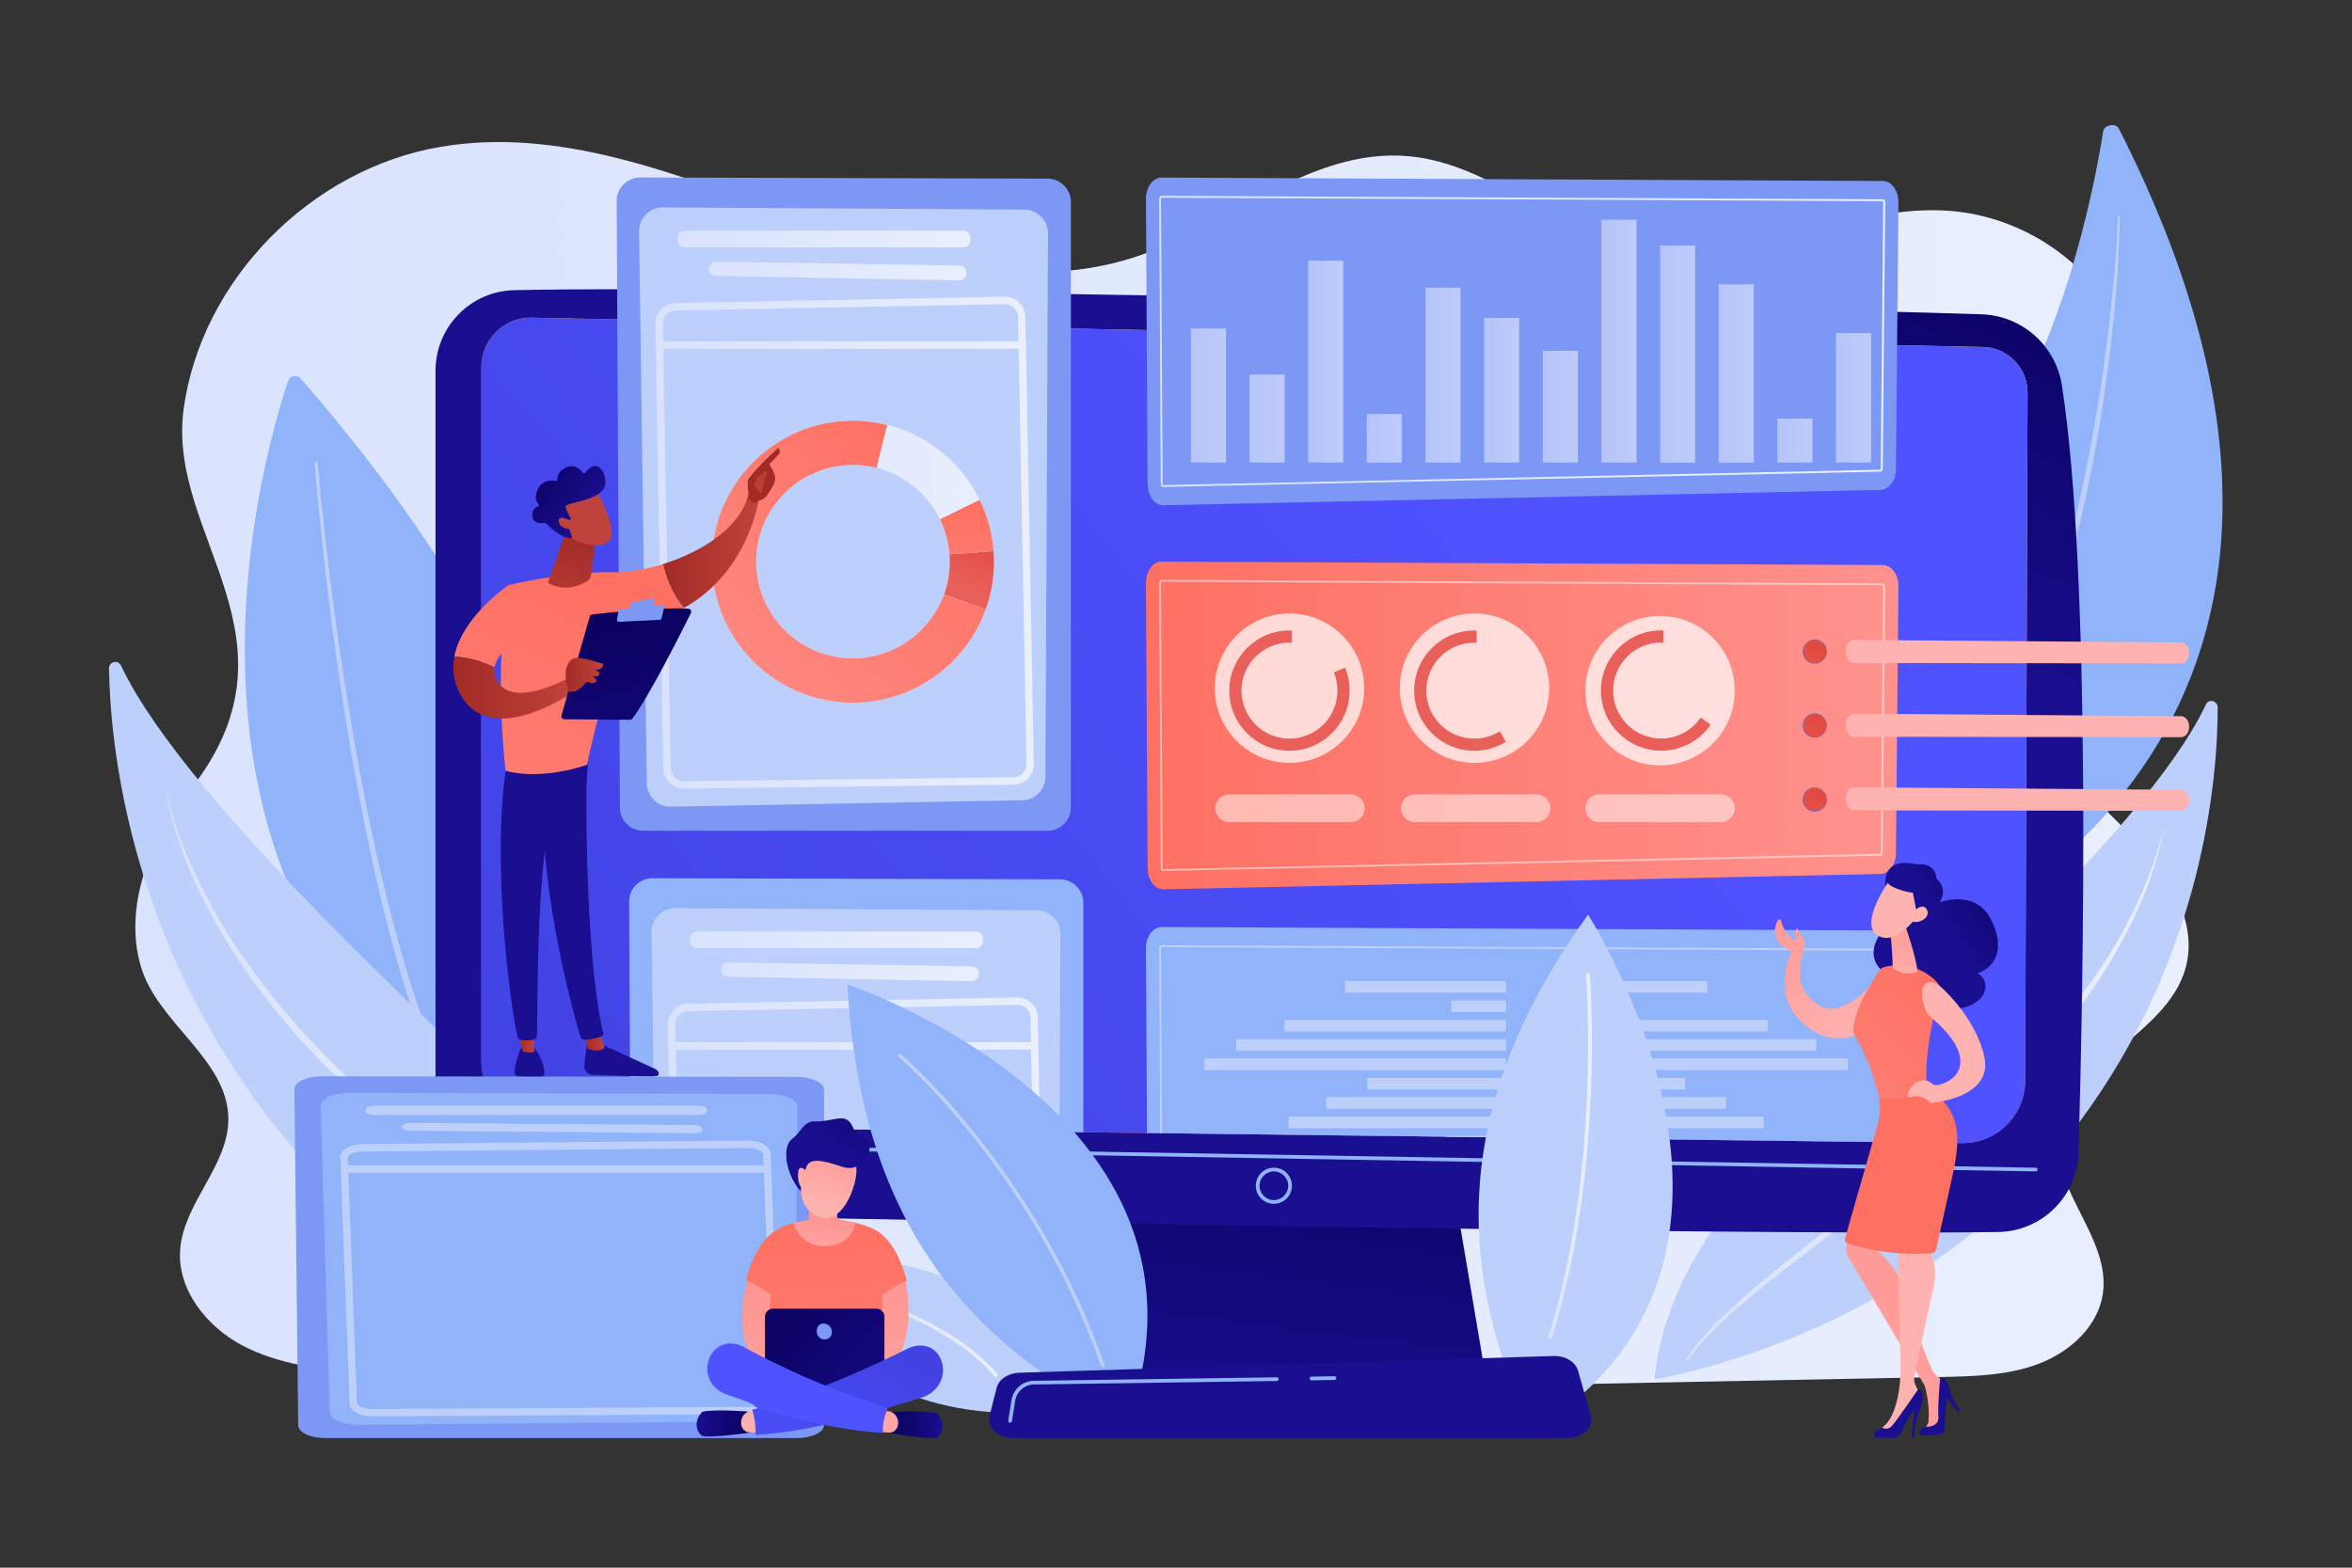 <?xml version="1.0" encoding="utf-8"?>
<!-- Generator: Adobe Illustrator 27.2.0, SVG Export Plug-In . SVG Version: 6.00 Build 0)  -->
<svg version="1.1" xmlns="http://www.w3.org/2000/svg" xmlns:xlink="http://www.w3.org/1999/xlink" x="0px" y="0px"
	 viewBox="0 0 2475 1650" style="enable-background:new 0 0 2475 1650;" xml:space="preserve">
<rect x="0" y="0" width="2475" height="1650" fill="#333333" stroke="none"/>
<style type="text/css">
	.st0{fill:url(#SVGID_1_);}
	.st1{opacity:0.72;}
	.st2{fill:url(#SVGID_00000054944843867670311460000015995746345831537086_);}
	.st3{opacity:0.86;fill:#FFFFFF;}
	.st4{fill:#91B3FA;}
	.st5{fill:#BDD0FB;}
	.st6{fill:url(#SVGID_00000150808320447843285350000009917296061228298929_);}
	.st7{fill:url(#SVGID_00000085931657147197789520000008721920557611533731_);}
	.st8{fill:url(#SVGID_00000083068208109753397980000007747824769697715089_);}
	.st9{fill:url(#SVGID_00000046333318206350860720000011852488644673624464_);}
	.st10{fill:url(#SVGID_00000078028303218775538640000015290554142568583098_);}
	.st11{fill:url(#SVGID_00000004534655877496705080000016133498030795959218_);}
	.st12{fill:#7D97F4;}
	.st13{fill:url(#SVGID_00000137836187922629639830000016763998552748347805_);}
	.st14{opacity:0.6;}
	.st15{fill:url(#SVGID_00000010305286590690438160000016425575359783585692_);}
	.st16{fill:url(#SVGID_00000044861244184939589380000015989982260784481157_);}
	.st17{fill:url(#SVGID_00000128461080545898684430000017695194831786783901_);}
	.st18{fill:url(#SVGID_00000065068798736210427420000012624610038303016614_);}
	.st19{fill:url(#SVGID_00000015347790404615449640000017043899595284688033_);}
	.st20{fill:url(#SVGID_00000114034610660802313450000012717748830842560649_);}
	.st21{fill:url(#SVGID_00000139991571042239905000000017833100438793648049_);}
	.st22{fill:url(#SVGID_00000068651006143742641500000014624083346498907777_);}
	.st23{fill:url(#SVGID_00000010269396092718855550000018401608394559248305_);}
	.st24{fill:url(#SVGID_00000172412958230062054370000000012036710204222612_);}
	.st25{fill:url(#SVGID_00000124119964114180351900000017213189760075894415_);}
	.st26{fill:url(#SVGID_00000055707625418699369040000005356813938802253709_);}
	.st27{fill:url(#SVGID_00000096038545066344129770000004313563123970257555_);}
	.st28{opacity:0.5;fill:#FFFFFF;}
	.st29{opacity:0.73;fill:#FFFFFF;}
	.st30{fill:url(#SVGID_00000026864850513782408590000017323548279551412892_);}
	.st31{fill:url(#SVGID_00000028291982090307968130000006053667142734758591_);}
	.st32{fill:url(#SVGID_00000149348199308288970940000017458598398194662288_);}
	.st33{fill:url(#SVGID_00000159432961705834306970000002097422740609411767_);}
	.st34{fill:url(#SVGID_00000042703081271982717960000017712390333003487156_);}
	.st35{fill:url(#SVGID_00000108309946115082175870000014377453860043230141_);}
	.st36{fill:url(#SVGID_00000139972056708333005760000007394869700676143521_);}
	.st37{fill:url(#SVGID_00000171720138528178527010000011330160746922821042_);}
	.st38{fill:url(#SVGID_00000149341745052725134200000018056469950828999829_);}
	.st39{fill:url(#SVGID_00000169541155564095911740000005617448693245417138_);}
	.st40{fill:url(#SVGID_00000110449136120600784140000013158850617668578742_);}
	.st41{clip-path:url(#SVGID_00000101813689463332556140000008594960692358575781_);}
	.st42{fill:url(#SVGID_00000036235802272998545130000006036887956221808029_);}
	.st43{fill:url(#SVGID_00000096753699248495336830000010160924518055681205_);}
	.st44{fill:url(#SVGID_00000068652123279699828880000000717068717449806253_);}
	.st45{fill:url(#SVGID_00000010279247986556698860000002330274835420397746_);}
	.st46{fill:url(#SVGID_00000038385295217847661440000016247406680411479471_);}
	.st47{fill:url(#SVGID_00000060007587237591188210000001297948800890275231_);}
	.st48{fill:url(#SVGID_00000053546807468045962570000012195401772119434642_);}
	.st49{fill:url(#SVGID_00000024684987024275188340000008188787856812666757_);}
	.st50{fill:url(#SVGID_00000170273715362346885140000011987935295596959623_);}
	.st51{fill:url(#SVGID_00000075147567563706872150000016551219357996476859_);}
	.st52{fill:url(#SVGID_00000132084142217395088340000013517168319698564771_);}
	.st53{fill:url(#SVGID_00000106132309258626100980000003721224164103527306_);}
	.st54{fill:url(#SVGID_00000118388086092718197410000017728774013469838744_);}
	.st55{fill:url(#SVGID_00000144306262533643718390000000000173394699461265_);}
	.st56{fill:url(#SVGID_00000152246117815680074520000005922375804093024911_);}
	.st57{fill:url(#SVGID_00000010272226474962917880000010980754627070504372_);}
	.st58{fill:url(#SVGID_00000132772582090529521920000012657573153701622950_);}
	.st59{fill:url(#SVGID_00000147189677260587468020000002670443322438721201_);}
	.st60{fill:url(#SVGID_00000057864518257060096670000005809445473287646861_);}
	.st61{fill:url(#SVGID_00000120550254943722027460000005800801217715202181_);}
	.st62{fill:url(#SVGID_00000024708494454917321510000011884037379087319980_);}
	.st63{fill:url(#SVGID_00000057869011847079833130000011778133836042093995_);}
	.st64{fill:url(#SVGID_00000014634555927759389330000000305974615595765685_);}
	.st65{fill:url(#SVGID_00000119825834652207882820000013883761158372538520_);}
	.st66{fill:url(#SVGID_00000129887185551335757840000005482405904562044289_);}
	.st67{fill:url(#SVGID_00000054242997928253932820000002063664476148130697_);}
	.st68{fill:url(#SVGID_00000139265877060924857780000007096772985828085644_);}
	.st69{fill:url(#SVGID_00000023260902509280378740000008447780704417918398_);}
	.st70{fill:url(#SVGID_00000011750603566397658510000017593298161477430678_);}
	.st71{fill:url(#SVGID_00000175284760933865034090000010830490115998564751_);}
	.st72{fill:url(#SVGID_00000127755812232798653280000014203764413100701587_);}
	.st73{fill:url(#SVGID_00000155842814571887209160000007866271832244697526_);}
	.st74{fill:url(#SVGID_00000044887221426690763000000006241506411257606046_);}
	.st75{fill:url(#SVGID_00000082356751946387506530000010776275800434201737_);}
	.st76{fill:url(#SVGID_00000044857865258284744360000004026005115989583525_);}
	.st77{fill:url(#SVGID_00000006678546738204886910000013928720346897312417_);}
	.st78{fill:url(#SVGID_00000170996251055322639890000001276609126265694604_);}
	.st79{fill:url(#SVGID_00000100380363601083545800000016176105078367350955_);}
	.st80{fill:url(#SVGID_00000133527456068553053360000006353129972124418177_);}
	.st81{fill:url(#SVGID_00000115478652643262002550000010753865547593388728_);}
	.st82{fill:url(#SVGID_00000111177457480312948620000008074423381121747871_);}
	.st83{fill:url(#SVGID_00000101083527720238682130000014286207490357185975_);}
	.st84{fill:url(#SVGID_00000160188664031719965370000007510135113932434620_);}
	.st85{fill:url(#SVGID_00000094617153717443482060000018015020697008370874_);}
	.st86{fill:url(#SVGID_00000087405796173267777290000002194664146006419333_);}
	.st87{fill:url(#SVGID_00000109026827849072646240000018161431989096502679_);}
	.st88{fill:url(#SVGID_00000040535787280620638110000003035639133323241110_);}
	.st89{fill:url(#SVGID_00000078761061059318456840000015909117093800094090_);}
	.st90{fill:url(#SVGID_00000082347338292715399890000013599601985952613055_);}
	.st91{fill:url(#SVGID_00000167366306324846867170000007930612599413190061_);}
	.st92{fill:url(#SVGID_00000036940260443636380640000000362676659852797058_);}
	.st93{fill:url(#SVGID_00000163060602246273283610000011643868906085412744_);}
	.st94{fill:url(#SVGID_00000071532391164697320650000009988021386947030200_);}
	.st95{fill:url(#SVGID_00000060031666342100193150000018191654637697037734_);}
	.st96{fill:url(#SVGID_00000066481734538405156660000018118822818225007524_);}
	.st97{fill:url(#SVGID_00000165946328902610508700000003390909904593096127_);}
	.st98{fill:url(#SVGID_00000106141286294955046840000006115081361298984371_);}
	.st99{fill:url(#SVGID_00000018216381806180302020000006328511361771475600_);}
	.st100{fill:url(#SVGID_00000060025007524242417630000013345713006719447976_);}
	.st101{fill:url(#SVGID_00000072998092914775190630000002047019474850779306_);}
	.st102{fill:url(#SVGID_00000031917136029345383700000001261900719492963485_);}
	.st103{fill:url(#SVGID_00000116232149665397635440000005984217462052268190_);}
</style>
<g id="Background">
</g>
<g id="Illustration">
	<g>
		<linearGradient id="SVGID_1_" gradientUnits="userSpaceOnUse" x1="142.344" y1="811.244" x2="2303" y2="811.244">
			<stop  offset="0" style="stop-color:#DAE3FE"/>
			<stop  offset="1" style="stop-color:#E9EFFD"/>
		</linearGradient>
		<path class="st0" d="M2241.9,878.6c-37.5-38.1-81.8-75.3-93.3-127c-20-89.5,65.5-165.8,93.5-253.3c19.3-60.5,9.4-129.3-26.4-182
			c-35.8-52.7-96.6-88.3-160.9-94.1c-110.6-10-218.8,63.2-327.7,42c-87.2-17-156.1-91.8-244.7-99.8c-104.2-9.4-190.6,75-290.1,106.8
			c-119,38-248-1.7-365-45.3c-117-43.6-240.1-92.3-363.4-71.4c-137.3,23.2-252.4,140.7-270.7,276.3
			c-18.2,134.4,134.4,242.2,4.5,403.6c-40.6,50.4-67.6,120.6-49.6,182.4c17.4,60.1,91.6,98,92.2,160.5
			c0.4,49.3-46.9,88.5-50.7,137.7c-3.3,42.2,27.6,81.2,65.6,101.2c38,20,82,24.9,124.9,29.4l-12.6,13.3
			c215.8,19,433,14.8,649.6,10.5c341.6-6.7,683.3-13.4,1024.9-20.1c35.1-0.7,71.1-1.5,103.8-14.1c32.7-12.5,62.1-39.4,67-73.5
			c8.5-58.1-53.4-108.5-47.6-166.9c7.3-74.6,114.3-103.4,134.6-175.6C2314.1,968.1,2279.3,916.7,2241.9,878.6z"/>
		<g class="st1">
			
				<linearGradient id="SVGID_00000031204833465070195830000003640720826420615332_" gradientUnits="userSpaceOnUse" x1="6019.612" y1="2072.193" x2="6558.155" y2="2072.193" gradientTransform="matrix(-0.558 -0.83 -0.83 0.558 6973.882 4677.477)">
				<stop  offset="0" style="stop-color:#A737D5"/>
				<stop  offset="1" style="stop-color:#EF497A"/>
			</linearGradient>
			<path style="fill:url(#SVGID_00000031204833465070195830000003640720826420615332_);" d="M1883.7,209.3
				c28.7,85.9,175.2,592.3-275.3,815.1c0,0-182.3-308.6,262.3-817.7C1874.6,202.2,1881.9,203.7,1883.7,209.3z"/>
			<path class="st3" d="M1855.8,295.7c-2.3,28.9-5.1,57.6-8.2,86.4c-3.1,28.8-6.5,57.5-10.3,86.1c-7.5,57.3-16.4,114.5-27,171.4
				c-10.6,56.9-22.9,113.5-38.3,169.4c-7.6,28-16.2,55.6-25.9,83c-9.7,27.3-20.5,54.3-33.5,80.4c-1,1.9-3.3,2.7-5.2,1.8
				c-1.9-1-2.7-3.3-1.8-5.2l0,0l0,0c12.9-25.6,23.8-52.3,33.6-79.4c9.8-27.1,18.5-54.6,26.3-82.4c15.7-55.5,28.3-111.9,39.3-168.6
				c10.9-56.7,20.1-113.8,28-171c4-28.6,7.6-57.3,10.9-86c3.3-28.7,6.3-57.4,8.7-86.2l0,0c0.1-0.9,0.9-1.6,1.8-1.5
				C1855.2,294,1855.9,294.8,1855.8,295.7z"/>
		</g>
		<g>
			<path class="st4" d="M2229.6,135.3c-3.1-6.2-15.3-4-16.4,2.9c-10.7,66.8-45.8,241.8-131.7,348.3
				c-139.9,173.5-206.7,422.6-76.6,518.2C2004.9,1004.8,2570.3,805.4,2229.6,135.3z"/>
			<path class="st5" d="M2230.4,227.3c0.2,2.2,0.1,4,0.1,6l-0.1,5.8c-0.1,3.8-0.2,7.7-0.3,11.5c-0.3,7.7-0.7,15.3-1.1,23
				c-0.8,15.3-2.1,30.6-3.3,45.9c-2.7,30.5-6.4,61-10.7,91.3c-8.6,60.7-20.9,120.9-36.2,180.3c-7.7,29.7-16.7,59-26.4,88.2
				l-7.5,21.7c-2.5,7.2-5.3,14.4-8,21.6l-4,10.8l-4.3,10.7c-2.9,7.1-5.7,14.3-8.8,21.3c-12.2,28.2-25.7,55.7-40.4,82.7
				c-7.7,13.3-15.2,26.7-23.6,39.5c-7.9,13.1-17,25.5-25.7,38.1c-0.3,0.4-0.9,0.6-1.4,0.2c-0.4-0.3-0.6-0.9-0.3-1.3l0,0
				c17-25.4,32.9-51.5,47.3-78.5c14.2-27,27.3-54.6,39.1-82.8c11.6-28.2,22.6-56.8,32.1-85.8c9.6-29,18.2-58.3,26.1-87.8
				c7.8-29.6,14.7-59.3,20.9-89.3l4.5-22.5l4.1-22.5c2.7-15.1,5.3-30.1,7.6-45.2c4.7-30.2,8.6-60.5,11.8-91
				c1.6-15.2,3-30.4,4.2-45.7c0.6-7.6,1.1-15.3,1.5-22.9c0.2-3.8,0.4-7.6,0.6-11.4l0.2-5.7c0-1.9,0.1-3.9,0-5.5l0-0.3
				c0-0.5,0.4-1,0.9-1C2229.9,226.4,2230.3,226.8,2230.4,227.3z"/>
		</g>
		<g>
			<path class="st5" d="M1741.1,1451.8c0,0,3.9-119.6,125.5-230.9c112.8-103.3,389.9-340.8,454.8-479.7c2.9-6.2,12.3-3.5,12.3,3.5
				c-0.1,74.9-15.2,261.4-146.2,437.2C2018.7,1408.5,1741.1,1451.8,1741.1,1451.8z"/>
			
				<linearGradient id="SVGID_00000006687673297555028230000011325852848053889417_" gradientUnits="userSpaceOnUse" x1="1773.787" y1="1152.082" x2="2276.423" y2="1152.082">
				<stop  offset="0" style="stop-color:#DAE3FE"/>
				<stop  offset="1" style="stop-color:#E9EFFD"/>
			</linearGradient>
			<path style="fill:url(#SVGID_00000006687673297555028230000011325852848053889417_);" d="M2276.4,871.5
				c-2.2,15.9-6.5,31.4-11.5,46.5l-1.9,5.7l-2.1,5.6l-4.2,11.3c-1.5,3.7-3.1,7.4-4.7,11.1c-1.6,3.7-3.1,7.4-4.8,11l-5.3,10.8
				l-2.6,5.4c-0.9,1.8-1.8,3.6-2.8,5.3c-3.9,7-7.7,14.1-11.6,21.1l-12.6,20.5l-1.6,2.6l-1.7,2.5l-3.4,5l-6.8,9.9
				c-18.7,26.1-38.9,51.2-61.4,74l-8.3,8.7l-4.2,4.3c-1.4,1.4-2.9,2.8-4.4,4.1l-17.6,16.4c-2.9,2.7-5.8,5.5-8.8,8.2l-9,7.9
				l-18.1,15.7c-6,5.2-12.2,10.4-18.3,15.5c-6.1,5.1-12.2,10.4-18.4,15.4c-12.3,10.2-24.7,20.3-37.2,30.3
				c-12.4,10.1-25,19.9-37.6,29.8l-37.9,29.3c-25.3,19.5-50.6,38.9-75.2,59.2c-6.2,5-12.2,10.3-18.2,15.5c-3.1,2.6-5.9,5.3-8.8,8
				c-2.9,2.7-5.9,5.4-8.7,8.2c-5.5,5.7-11.3,11.2-16.4,17.3l-3.9,4.5c-0.6,0.8-1.3,1.5-1.9,2.3l-1.8,2.4l-7.2,9.5l0,0
				c-0.3,0.4-0.9,0.5-1.4,0.2c-0.4-0.3-0.5-0.9-0.2-1.3c8.9-13.4,19.3-25.7,30.4-37.3c2.8-2.9,5.7-5.6,8.6-8.4
				c2.9-2.8,5.7-5.7,8.7-8.3c5.9-5.4,11.8-10.9,17.9-16c24.2-20.9,49.4-40.6,74.4-60.5c25-19.9,50-39.7,74.8-59.8
				c24.8-20.1,49.2-40.6,73.5-61.3l18-15.7l9-7.9l8.8-8.1l17.5-16.2c1.4-1.4,3-2.7,4.3-4.1l4.2-4.3l8.3-8.5l8.3-8.5l4.2-4.3
				c1.4-1.5,2.6-3,4-4.5l15.8-17.9l3.9-4.5l3.7-4.7l7.4-9.3l7.4-9.3c1.3-1.5,2.4-3.2,3.6-4.8l3.5-4.8l7-9.7l3.5-4.8l1.7-2.4l1.6-2.5
				l12.9-20c4.1-6.8,8-13.7,12-20.6c1-1.7,2-3.5,2.8-5.2l2.7-5.3l5.5-10.6c1.8-3.5,3.4-7.2,5.1-10.8c1.7-3.6,3.4-7.2,5-10.8l4.6-11
				l2.3-5.5l2.1-5.6c1.3-3.8,2.8-7.5,4-11.2c1.2-3.8,2.5-7.6,3.6-11.4c2.2-7.7,4.4-15.3,5.8-23.2c0-0.1,0.1-0.1,0.1-0.1
				C2276.4,871.4,2276.4,871.4,2276.4,871.5z"/>
		</g>
		<g>
			<path class="st4" d="M303.2,400.8c-28.7,85.9-175.2,592.3,275.3,815.1c0,0,182.3-308.6-262.3-817.7
				C312.3,393.7,305.1,395.2,303.2,400.8z"/>
			<path class="st5" d="M334.4,487c2.4,28.8,5.5,57.5,8.7,86.2c3.3,28.7,6.9,57.4,10.9,86c7.9,57.2,17.1,114.3,28,171
				c11,56.7,23.6,113.1,39.3,168.6c7.7,27.8,16.5,55.3,26.3,82.4c9.8,27.1,20.7,53.7,33.6,79.4l0,0c1,1.9,0.2,4.3-1.7,5.2
				c-1.9,1-4.3,0.2-5.2-1.7l0,0c-12.9-26.1-23.7-53.1-33.5-80.4c-9.7-27.4-18.3-55-25.9-83c-15.4-55.9-27.7-112.5-38.3-169.4
				c-10.6-56.9-19.4-114.1-27-171.4c-3.8-28.7-7.2-57.4-10.3-86.1c-3.1-28.8-5.9-57.5-8.2-86.4c-0.1-0.9,0.6-1.7,1.5-1.8
				C333.5,485.4,334.3,486.1,334.4,487L334.4,487z"/>
		</g>
		<g>
			<path class="st5" d="M741.3,1469.1c0,0-5.9-123.9-133.9-246c-118.8-113.3-410.5-375.1-480-522.5c-3.1-6.5-12.8-4.3-12.7,2.9
				c1.2,77.4,19.6,271.1,158.4,460.4C452,1408,741.3,1469.1,741.3,1469.1z"/>
			
				<linearGradient id="SVGID_00000166654560629028976910000012229349457130173880_" gradientUnits="userSpaceOnUse" x1="176.1" y1="1142.666" x2="706.986" y2="1142.666">
				<stop  offset="0" style="stop-color:#DAE3FE"/>
				<stop  offset="1" style="stop-color:#E9EFFD"/>
			</linearGradient>
			<path style="fill:url(#SVGID_00000166654560629028976910000012229349457130173880_);" d="M176.3,837.9c1.6,8.4,4,16.6,6.5,24.8
				l4,12.2c1.4,4,3,8,4.4,12c0.8,2,1.5,4,2.3,6l2.5,5.9l5,11.8l5.5,11.6c1.9,3.8,3.5,7.8,5.6,11.5c15.3,30.4,33.1,59.6,53.3,87
				c20.1,27.4,41.6,53.9,65.3,78.4l8.7,9.3l4.4,4.6l4.6,4.4l18.4,17.7c3.1,2.9,6.1,5.9,9.2,8.8l9.5,8.6l18.9,17.2
				c25.5,22.8,51.1,45.3,77.1,67.5c26,22.2,52.2,44.1,78.4,66c26.2,22,52.6,43.7,78,66.7c6.4,5.7,12.6,11.7,18.8,17.5
				c3.1,2.9,6.1,6,9.1,9.1c3,3.1,6.1,6.1,9,9.2c11.7,12.5,22.7,25.9,32.1,40.2c0.3,0.5,0.2,1.1-0.3,1.3c-0.4,0.3-1,0.2-1.3-0.2l0,0
				l-7.6-10.2l-1.9-2.6c-0.6-0.8-1.4-1.6-2-2.4l-4.1-4.8c-5.4-6.6-11.4-12.6-17.2-18.8c-3-3-6.1-5.9-9.1-8.9c-3.1-2.9-6.1-6-9.3-8.8
				c-6.3-5.7-12.6-11.5-19.1-17c-25.8-22.3-52.3-43.9-78.9-65.4l-39.8-32.4c-13.1-10.9-26.3-21.8-39.4-32.9
				c-13.1-11-26.1-22.2-39-33.4c-6.5-5.6-12.9-11.3-19.3-17l-19.2-17.1l-19-17.3l-9.5-8.6c-3.2-2.9-6.2-6-9.3-8.9l-18.5-18l-4.6-4.5
				l-4.4-4.7l-8.8-9.4l-8.8-9.4c-2.9-3.2-5.9-6.2-8.6-9.6l-16.5-19.7c-5.7-6.5-10.6-13.5-15.9-20.3c-5.1-6.9-10.5-13.6-15.2-20.8
				c-19.8-28.1-37.1-57.9-51.9-88.8c-2-3.8-3.6-7.8-5.3-11.7l-5.1-11.8l-4.6-12l-2.3-6c-0.7-2-1.4-4.1-2.1-6.1
				c-5.6-16.2-10.4-32.7-13-49.6c0-0.1,0-0.1,0.1-0.1C176.3,837.8,176.3,837.9,176.3,837.9z"/>
		</g>
		<g>
			
				<linearGradient id="SVGID_00000068647998863658313350000013814755385588624536_" gradientUnits="userSpaceOnUse" x1="1403.75" y1="1112.561" x2="1352.745" y2="1532.601">
				<stop  offset="0" style="stop-color:#09005D"/>
				<stop  offset="1" style="stop-color:#1A0F91"/>
			</linearGradient>
			<polygon style="fill:url(#SVGID_00000068647998863658313350000013814755385588624536_);" points="1199.3,1142.4 1164.9,1450.5 
				1563.6,1450.5 1511.6,1142.4 			"/>
			
				<linearGradient id="SVGID_00000054249990631512722800000010867318895461596082_" gradientUnits="userSpaceOnUse" x1="1683.132" y1="21.612" x2="1479.111" y2="462.657">
				<stop  offset="0" style="stop-color:#09005D"/>
				<stop  offset="1" style="stop-color:#1A0F91"/>
			</linearGradient>
			<path style="fill:url(#SVGID_00000054249990631512722800000010867318895461596082_);" d="M458.3,390.2v769
				c0,63.3,50.4,115,113.7,116.6c280.9,7.2,1263.3,24.8,1530.7,20.9c46-0.7,83.2-37.5,84.5-83.4c5.2-178.7,13.5-608.3-17.5-807.7
				c-6.5-42-42-73.4-84.5-74.8c-235.4-7.5-1276.8-31.4-1544-25.4C495.1,306.4,458.3,344.1,458.3,390.2z"/>
			
				<linearGradient id="SVGID_00000128464363339231811680000016783323539984564665_" gradientUnits="userSpaceOnUse" x1="1423.187" y1="99.559" x2="1169.872" y2="1707.553">
				<stop  offset="0" style="stop-color:#FDF53F"/>
				<stop  offset="1" style="stop-color:#D93C65"/>
			</linearGradient>
			<path style="fill:url(#SVGID_00000128464363339231811680000016783323539984564665_);" d="M506.6,386.5v730.6
				c0,36.9,29.7,67,66.6,67.6l1491.1,18.4c36.6,0.5,66.6-28.9,66.8-65.5l2.5-724.1c0.1-26.2-20.8-47.6-46.9-48.3L560,334.4
				C530.7,333.6,506.6,357.2,506.6,386.5z"/>
			<path class="st4" d="M2142.2,1232.9C2142.2,1232.9,2142.2,1232.9,2142.2,1232.9l-1635.7-27.9c-1.1,0-1.9-0.9-1.9-2
				c0-1.1,0.9-1.9,2-1.9l1635.6,27.9c1.1,0,1.9,0.9,1.9,2C2144.1,1232.1,2143.2,1232.9,2142.2,1232.9z"/>
			
				<linearGradient id="SVGID_00000023265588188566634090000009228350180134449024_" gradientUnits="userSpaceOnUse" x1="596.606" y1="1344.99" x2="1631.71" y2="513.907">
				<stop  offset="0" style="stop-color:#4042E2"/>
				<stop  offset="1" style="stop-color:#4F52FF"/>
			</linearGradient>
			<path style="fill:url(#SVGID_00000023265588188566634090000009228350180134449024_);" d="M506.6,386.5v730.6
				c0,36.9,29.7,67,66.6,67.6l1491.1,18.4c36.6,0.5,66.6-28.9,66.8-65.5l2.5-724.1c0.1-26.2-20.8-47.6-46.9-48.3L560,334.4
				C530.7,333.6,506.6,357.2,506.6,386.5z"/>
			<g>
				<path class="st4" d="M1340.5,1267c-10.5,0-19-8.5-19-19c0-10.5,8.5-19,19-19c10.5,0,19,8.5,19,19
					C1359.5,1258.5,1351,1267,1340.5,1267z M1340.5,1232.9c-8.3,0-15.1,6.8-15.1,15.1c0,8.3,6.8,15.1,15.1,15.1
					c8.3,0,15.1-6.8,15.1-15.1C1355.6,1239.7,1348.8,1232.9,1340.5,1232.9z"/>
			</g>
			<g>
				<path class="st12" d="M1981.4,190.5l-759-3.6c-9.1-0.1-16.6,10-16.5,22.5l1.7,300.3c0.1,12.5,7.7,22.5,16.9,22.1l754.7-16.2
					c8.8-0.4,15.8-10.1,15.9-22l2.6-280.5C1997.8,200.7,1990.5,190.6,1981.4,190.5z"/>
				
					<linearGradient id="SVGID_00000013872641516516261110000009949884474536879015_" gradientUnits="userSpaceOnUse" x1="1219.776" y1="359.322" x2="1983.75" y2="359.322">
					<stop  offset="0" style="stop-color:#DAE3FE"/>
					<stop  offset="1" style="stop-color:#E9EFFD"/>
				</linearGradient>
				<path style="fill:url(#SVGID_00000013872641516516261110000009949884474536879015_);" d="M1224,512.5c-1.4,0-2.5-1.3-2.5-3
					l-1.7-300.3c0-0.8,0.2-1.5,0.6-2.1c0.6-0.8,1.4-1,1.9-1l759,3.7c0.5,0,1.3,0.2,1.9,1c0.4,0.6,0.6,1.3,0.6,2.1l-2.6,280.5
					c0,1.7-1.1,3-2.4,3h0L1224,512.5z M1222.3,208.1c0,0-0.1,0-0.3,0.2c-0.2,0.2-0.3,0.5-0.3,0.9l1.7,300.3c0,0.7,0.4,1.1,0.5,1.1
					l754.7-16.2c0.2,0,0.5-0.4,0.5-1.1l2.6-280.5c0-0.4-0.1-0.7-0.3-0.9c-0.2-0.2-0.3-0.2-0.3-0.2L1222.3,208.1z"/>
				<g class="st14">
					
						<linearGradient id="SVGID_00000057846779266705043120000007182980181719761082_" gradientUnits="userSpaceOnUse" x1="1253.154" y1="416.258" x2="1290.09" y2="416.258">
						<stop  offset="0" style="stop-color:#DAE3FE"/>
						<stop  offset="1" style="stop-color:#E9EFFD"/>
					</linearGradient>
					
						<rect x="1253.2" y="345.7" style="fill:url(#SVGID_00000057846779266705043120000007182980181719761082_);" width="36.9" height="141.1"/>
					
						<linearGradient id="SVGID_00000005251220806581918820000000979035758301130631_" gradientUnits="userSpaceOnUse" x1="1314.871" y1="440.513" x2="1351.807" y2="440.513">
						<stop  offset="0" style="stop-color:#DAE3FE"/>
						<stop  offset="1" style="stop-color:#E9EFFD"/>
					</linearGradient>
					
						<rect x="1314.9" y="394.2" style="fill:url(#SVGID_00000005251220806581918820000000979035758301130631_);" width="36.9" height="92.6"/>
					
						<linearGradient id="SVGID_00000046300299435917145610000009801235378635984270_" gradientUnits="userSpaceOnUse" x1="1376.588" y1="380.568" x2="1413.524" y2="380.568">
						<stop  offset="0" style="stop-color:#DAE3FE"/>
						<stop  offset="1" style="stop-color:#E9EFFD"/>
					</linearGradient>
					
						<rect x="1376.6" y="274.3" style="fill:url(#SVGID_00000046300299435917145610000009801235378635984270_);" width="36.9" height="212.5"/>
					
						<linearGradient id="SVGID_00000116942040025713679690000016667405667754705295_" gradientUnits="userSpaceOnUse" x1="1438.305" y1="461.303" x2="1475.241" y2="461.303">
						<stop  offset="0" style="stop-color:#DAE3FE"/>
						<stop  offset="1" style="stop-color:#E9EFFD"/>
					</linearGradient>
					
						<rect x="1438.3" y="435.8" style="fill:url(#SVGID_00000116942040025713679690000016667405667754705295_);" width="36.9" height="51.1"/>
					
						<linearGradient id="SVGID_00000032643214250238668290000012345385460848035752_" gradientUnits="userSpaceOnUse" x1="1500.022" y1="394.775" x2="1536.958" y2="394.775">
						<stop  offset="0" style="stop-color:#DAE3FE"/>
						<stop  offset="1" style="stop-color:#E9EFFD"/>
					</linearGradient>
					
						<rect x="1500" y="302.7" style="fill:url(#SVGID_00000032643214250238668290000012345385460848035752_);" width="36.9" height="184.1"/>
					
						<linearGradient id="SVGID_00000163766413950158152710000017304354857394817470_" gradientUnits="userSpaceOnUse" x1="1561.739" y1="410.714" x2="1598.675" y2="410.714">
						<stop  offset="0" style="stop-color:#DAE3FE"/>
						<stop  offset="1" style="stop-color:#E9EFFD"/>
					</linearGradient>
					
						<rect x="1561.7" y="334.6" style="fill:url(#SVGID_00000163766413950158152710000017304354857394817470_);" width="36.9" height="152.2"/>
					
						<linearGradient id="SVGID_00000020389260679310013040000005947898622222165899_" gradientUnits="userSpaceOnUse" x1="1623.456" y1="428.039" x2="1660.392" y2="428.039">
						<stop  offset="0" style="stop-color:#DAE3FE"/>
						<stop  offset="1" style="stop-color:#E9EFFD"/>
					</linearGradient>
					
						<rect x="1623.5" y="369.2" style="fill:url(#SVGID_00000020389260679310013040000005947898622222165899_);" width="36.9" height="117.6"/>
					
						<linearGradient id="SVGID_00000168795897958126761170000018168081915084002222_" gradientUnits="userSpaceOnUse" x1="1685.172" y1="359.085" x2="1722.109" y2="359.085">
						<stop  offset="0" style="stop-color:#DAE3FE"/>
						<stop  offset="1" style="stop-color:#E9EFFD"/>
					</linearGradient>
					
						<rect x="1685.2" y="231.3" style="fill:url(#SVGID_00000168795897958126761170000018168081915084002222_);" width="36.9" height="255.5"/>
					
						<linearGradient id="SVGID_00000158725582184032203420000013128961961915664772_" gradientUnits="userSpaceOnUse" x1="1746.889" y1="372.599" x2="1783.825" y2="372.599">
						<stop  offset="0" style="stop-color:#DAE3FE"/>
						<stop  offset="1" style="stop-color:#E9EFFD"/>
					</linearGradient>
					
						<rect x="1746.9" y="258.4" style="fill:url(#SVGID_00000158725582184032203420000013128961961915664772_);" width="36.9" height="228.5"/>
					
						<linearGradient id="SVGID_00000007401176525926223600000001606686255668158616_" gradientUnits="userSpaceOnUse" x1="1808.606" y1="393.042" x2="1845.542" y2="393.042">
						<stop  offset="0" style="stop-color:#DAE3FE"/>
						<stop  offset="1" style="stop-color:#E9EFFD"/>
					</linearGradient>
					
						<rect x="1808.6" y="299.3" style="fill:url(#SVGID_00000007401176525926223600000001606686255668158616_);" width="36.9" height="187.6"/>
					
						<linearGradient id="SVGID_00000127014508628747403280000009964194341521134269_" gradientUnits="userSpaceOnUse" x1="1870.323" y1="463.673" x2="1907.259" y2="463.673">
						<stop  offset="0" style="stop-color:#DAE3FE"/>
						<stop  offset="1" style="stop-color:#E9EFFD"/>
					</linearGradient>
					
						<rect x="1870.3" y="440.5" style="fill:url(#SVGID_00000127014508628747403280000009964194341521134269_);" width="36.9" height="46.3"/>
					
						<linearGradient id="SVGID_00000106118380013581751210000010284886874052401325_" gradientUnits="userSpaceOnUse" x1="1932.04" y1="418.683" x2="1968.976" y2="418.683">
						<stop  offset="0" style="stop-color:#DAE3FE"/>
						<stop  offset="1" style="stop-color:#E9EFFD"/>
					</linearGradient>
					
						<rect x="1932" y="350.5" style="fill:url(#SVGID_00000106118380013581751210000010284886874052401325_);" width="36.9" height="136.3"/>
				</g>
			</g>
			<g>
				
					<linearGradient id="SVGID_00000181791292642516893650000012168002007986551206_" gradientUnits="userSpaceOnUse" x1="1205.872" y1="763.53" x2="1997.653" y2="763.53">
					<stop  offset="0" style="stop-color:#FE7062"/>
					<stop  offset="1" style="stop-color:#FF928E"/>
				</linearGradient>
				<path style="fill:url(#SVGID_00000181791292642516893650000012168002007986551206_);" d="M1981.4,594.7l-759-3.6
					c-9.1-0.1-16.6,10-16.5,22.5l1.7,300.3c0.1,12.5,7.7,22.5,16.9,22.1l754.7-16.2c8.8-0.4,15.8-10.1,15.9-22l2.6-280.5
					C1997.8,604.9,1990.5,594.8,1981.4,594.7z"/>
				<path class="st28" d="M1224,916.7c-1.4,0-2.5-1.3-2.5-3l-1.7-300.3c0-0.8,0.2-1.5,0.6-2.1c0.6-0.8,1.4-1,1.9-1l759,3.7
					c0.5,0,1.3,0.2,1.9,1c0.4,0.6,0.6,1.3,0.6,2.1l-2.6,280.5c0,1.7-1.1,3-2.4,3h0L1224,916.7z M1222.3,612.3c0,0-0.1,0-0.3,0.2
					c-0.2,0.2-0.3,0.5-0.3,0.9l1.7,300.3c0,0.7,0.4,1.1,0.5,1.1l754.7-16.2c0.2,0,0.5-0.4,0.5-1.1l2.6-280.5c0-0.4-0.1-0.7-0.3-0.9
					c-0.2-0.2-0.3-0.2-0.3-0.2L1222.3,612.3z"/>
				<g>
					<circle class="st29" cx="1356.9" cy="724.3" r="78.6"/>
					<circle class="st29" cx="1551.6" cy="724.3" r="78.6"/>
					<circle class="st29" cx="1746.9" cy="726.9" r="78.6"/>
					<g>
						
							<linearGradient id="SVGID_00000016793939747451393300000002897177057712000649_" gradientUnits="userSpaceOnUse" x1="2033.475" y1="-91.749" x2="1733.445" y2="271.287">
							<stop  offset="0" style="stop-color:#E1473D"/>
							<stop  offset="1" style="stop-color:#E9605A"/>
						</linearGradient>
						<path style="fill:url(#SVGID_00000016793939747451393300000002897177057712000649_);" d="M1403.6,707.7
							c2.4,5.9,3.8,12.4,3.8,19.2c0,27.9-22.6,50.5-50.5,50.5c-27.9,0-50.5-22.6-50.5-50.5c0-27.9,22.6-50.5,50.5-50.5
							c0.9,0,1.7,0,2.5,0.1v-12.8c-0.8,0-1.7-0.1-2.5-0.1c-34.9,0-63.3,28.3-63.3,63.3s28.3,63.3,63.3,63.3
							c34.9,0,63.3-28.3,63.3-63.3c0-8.6-1.7-16.8-4.8-24.3L1403.6,707.7z"/>
						
							<linearGradient id="SVGID_00000160876991158316892670000011368996952002410147_" gradientUnits="userSpaceOnUse" x1="2147.713" y1="2.663" x2="1847.684" y2="365.699">
							<stop  offset="0" style="stop-color:#E1473D"/>
							<stop  offset="1" style="stop-color:#E9605A"/>
						</linearGradient>
						<path style="fill:url(#SVGID_00000160876991158316892670000011368996952002410147_);" d="M1578.3,769.6
							c-7.8,4.9-17,7.8-26.9,7.8c-27.9,0-50.5-22.6-50.5-50.5c0-27.9,22.6-50.5,50.5-50.5c0.9,0,1.7,0,2.5,0.1v-12.8
							c-0.8,0-1.7-0.1-2.5-0.1c-34.9,0-63.3,28.3-63.3,63.3s28.3,63.3,63.3,63.3c12.2,0,23.6-3.5,33.2-9.4L1578.3,769.6z"/>
						
							<linearGradient id="SVGID_00000155850123966497090080000000469466221250637754_" gradientUnits="userSpaceOnUse" x1="2265.774" y1="100.234" x2="1965.744" y2="463.271">
							<stop  offset="0" style="stop-color:#E1473D"/>
							<stop  offset="1" style="stop-color:#E9605A"/>
						</linearGradient>
						<path style="fill:url(#SVGID_00000155850123966497090080000000469466221250637754_);" d="M1789.7,755.2
							c-9.1,13.3-24.4,22.1-41.7,22.1c-27.9,0-50.5-22.6-50.5-50.5c0-27.9,22.6-50.5,50.5-50.5c0.9,0,1.7,0,2.5,0.1v-12.8
							c-0.8,0-1.7-0.1-2.5-0.1c-34.9,0-63.3,28.3-63.3,63.3s28.3,63.3,63.3,63.3c21.6,0,40.7-10.8,52.1-27.4L1789.7,755.2z"/>
					</g>
					<g>
						<path class="st28" d="M1421.5,836.1h-128.1c-8,0-14.6,6.5-14.6,14.6c0,8,6.5,14.6,14.6,14.6h128.1c8,0,14.6-6.5,14.6-14.6
							C1436.1,842.7,1429.6,836.1,1421.5,836.1z"/>
						<path class="st28" d="M1616.8,836.1h-128.1c-8,0-14.6,6.5-14.6,14.6c0,8,6.5,14.6,14.6,14.6h128.1c8,0,14.6-6.5,14.6-14.6
							C1631.4,842.7,1624.9,836.1,1616.8,836.1z"/>
						<path class="st28" d="M1682.8,865.3h128.1c8,0,14.6-6.5,14.6-14.6c0-8-6.5-14.6-14.6-14.6h-128.1c-8,0-14.6,6.5-14.6,14.6
							C1668.3,858.7,1674.8,865.3,1682.8,865.3z"/>
					</g>
				</g>
			</g>
			<g>
				<path class="st12" d="M676.8,874.4h425.5c13.6,0,24.6-11,24.6-24.6V212.6c0-13.5-11-24.5-24.5-24.6l-428.9-1.2
					c-13.6,0-24.7,11.1-24.6,24.7l3.4,638.4C652.3,863.5,663.3,874.4,676.8,874.4z"/>
				<path class="st5" d="M697.6,218.3l380.4,2.3c13.8,0.1,24.8,11.3,24.8,25l-2.7,571.9c-0.1,13.5-10.9,24.6-24.5,24.8l-369.6,6.7
					c-13.8,0.3-25.2-10.8-25.4-24.6l-8.1-581C672.4,229.6,683.7,218.2,697.6,218.3z"/>
				
					<linearGradient id="SVGID_00000150791940379259276910000009719107181825171646_" gradientUnits="userSpaceOnUse" x1="713.102" y1="251.661" x2="1021.129" y2="251.661">
					<stop  offset="0" style="stop-color:#DAE3FE"/>
					<stop  offset="1" style="stop-color:#E9EFFD"/>
				</linearGradient>
				<path style="fill:url(#SVGID_00000150791940379259276910000009719107181825171646_);" d="M713.1,250.3v2.6
					c0,4.1,3.3,7.5,7.5,7.5h293.1c4.1,0,7.5-3.3,7.5-7.5v-2.6c0-4.1-3.3-7.5-7.5-7.5H720.6C716.4,242.9,713.1,246.2,713.1,250.3z"/>
				
					<linearGradient id="SVGID_00000044151878460643248710000016948192931207740591_" gradientUnits="userSpaceOnUse" x1="745.795" y1="285.27" x2="1017.051" y2="285.27">
					<stop  offset="0" style="stop-color:#DAE3FE"/>
					<stop  offset="1" style="stop-color:#E9EFFD"/>
				</linearGradient>
				<path style="fill:url(#SVGID_00000044151878460643248710000016948192931207740591_);" d="M745.8,283.3L745.8,283.3
					c0.2,3.9,3.4,7,7.3,7.1l256.3,4.7c4.2,0.1,7.6-3.3,7.6-7.5V287c0-4.1-3.3-7.4-7.3-7.5l-256.3-4.1
					C749,275.4,745.6,279,745.8,283.3z"/>
				
					<linearGradient id="SVGID_00000171705680759918121940000010934772797115883153_" gradientUnits="userSpaceOnUse" x1="689.723" y1="571.135" x2="1087.96" y2="571.135">
					<stop  offset="0" style="stop-color:#DAE3FE"/>
					<stop  offset="1" style="stop-color:#E9EFFD"/>
				</linearGradient>
				<path style="fill:url(#SVGID_00000171705680759918121940000010934772797115883153_);" d="M719.6,830c-11.7,0-21.4-9.5-21.6-21.2
					L689.7,341c-0.2-11.9,9.3-21.7,21.2-22l346.1-6.7c5.8-0.1,11.2,2,15.4,6s6.5,9.4,6.6,15.2l8.9,470.3c0.1,5.8-2.1,11.3-6.1,15.4
					c-4,4.2-9.5,6.5-15.2,6.6L719.9,830C719.8,830,719.7,830,719.6,830z M1057.4,320.1c-0.1,0-0.2,0-0.3,0l-346.1,6.7
					c-7.6,0.1-13.7,6.5-13.5,14.1l0,0l8.3,467.8c0.1,7.5,6.3,13.6,13.8,13.6c0.1,0,0.1,0,0.2,0l346.7-4.2c3.7,0,7.2-1.5,9.8-4.2
					c2.6-2.7,4-6.2,3.9-9.9l-8.9-470.3c-0.1-3.7-1.6-7.1-4.2-9.7C1064.4,321.4,1061,320.1,1057.4,320.1z"/>
				
					<linearGradient id="SVGID_00000059303027084514445380000003399111581834639503_" gradientUnits="userSpaceOnUse" x1="694.217" y1="363.233" x2="1079.6" y2="363.233">
					<stop  offset="0" style="stop-color:#DAE3FE"/>
					<stop  offset="1" style="stop-color:#E9EFFD"/>
				</linearGradient>
				<path style="fill:url(#SVGID_00000059303027084514445380000003399111581834639503_);" d="M1075.7,367.1H698.1
					c-2.1,0-3.9-1.7-3.9-3.9c0-2.1,1.7-3.9,3.9-3.9h377.6c2.1,0,3.9,1.7,3.9,3.9C1079.6,365.4,1077.9,367.1,1075.7,367.1z"/>
				<g>
					
						<linearGradient id="SVGID_00000110466550233605734900000007786549096651575987_" gradientUnits="userSpaceOnUse" x1="749.141" y1="591.071" x2="1045.901" y2="591.071">
						<stop  offset="0" style="stop-color:#DAE3FE"/>
						<stop  offset="1" style="stop-color:#E9EFFD"/>
					</linearGradient>
					<path style="fill:url(#SVGID_00000110466550233605734900000007786549096651575987_);" d="M897.5,739.5
						c-81.8,0-148.4-66.6-148.4-148.4c0-81.8,66.6-148.4,148.4-148.4c81.8,0,148.4,66.6,148.4,148.4
						C1045.9,672.9,979.3,739.5,897.5,739.5z M897.5,489.2c-56.2,0-101.8,45.7-101.8,101.8c0,56.2,45.7,101.8,101.8,101.8
						c56.2,0,101.8-45.7,101.8-101.8C999.4,534.9,953.7,489.2,897.5,489.2z"/>
					
						<linearGradient id="SVGID_00000005955386867182841950000007378123872953786799_" gradientUnits="userSpaceOnUse" x1="1040.771" y1="553.122" x2="1015.418" y2="619.43">
						<stop  offset="0" style="stop-color:#E1473D"/>
						<stop  offset="1" style="stop-color:#E9605A"/>
					</linearGradient>
					<path style="fill:url(#SVGID_00000005955386867182841950000007378123872953786799_);" d="M1045.5,580l-46.4,3.5
						c0.2,2.5,0.3,5.1,0.3,7.6c0,12.1-2.1,23.8-6,34.6l43.8,15.8c5.7-15.7,8.8-32.7,8.8-50.4C1045.9,587.3,1045.8,583.6,1045.5,580z
						"/>
					
						<linearGradient id="SVGID_00000036939362462154460890000007196521160109537689_" gradientUnits="userSpaceOnUse" x1="997.963" y1="482.325" x2="698.066" y2="807.006">
						<stop  offset="0" style="stop-color:#FE7062"/>
						<stop  offset="1" style="stop-color:#FF928E"/>
					</linearGradient>
					<path style="fill:url(#SVGID_00000036939362462154460890000007196521160109537689_);" d="M897.5,692.9
						c-56.2,0-101.8-45.7-101.8-101.8c0-56.2,45.7-101.8,101.8-101.8c8.6,0,16.9,1.1,24.8,3.1l11.3-45.1
						c-11.6-2.9-23.7-4.5-36.1-4.5c-81.8,0-148.4,66.6-148.4,148.4c0,81.8,66.6,148.4,148.4,148.4c64.1,0,118.9-40.9,139.6-98
						l-43.8-15.8C979.1,664.8,941.5,692.9,897.5,692.9z"/>
					
						<linearGradient id="SVGID_00000056426913907031145930000000421124866306253470_" gradientUnits="userSpaceOnUse" x1="1019.688" y1="530.902" x2="1002.688" y2="758.902">
						<stop  offset="0" style="stop-color:#FE7062"/>
						<stop  offset="1" style="stop-color:#FF928E"/>
					</linearGradient>
					<path style="fill:url(#SVGID_00000056426913907031145930000000421124866306253470_);" d="M999.1,583.5l46.4-3.5
						c-1.4-19.2-6.5-37.4-14.6-53.9l-41.8,20.4C994.6,557.8,998.1,570.3,999.1,583.5z"/>
				</g>
			</g>
			<g>
				<defs>
					<path id="SVGID_00000040558732937512323510000001602902896945234616_" d="M506.6,386.5v730.6c0,36.9,29.7,67,66.6,67.6
						l1491.1,18.4c36.6,0.5,66.6-28.9,66.8-65.5l2.5-724.1c0.1-26.2-20.8-47.6-46.9-48.3L560,334.4
						C530.7,333.6,506.6,357.2,506.6,386.5z"/>
				</defs>
				<clipPath id="SVGID_00000071518144845724073480000011471753991687669680_">
					<use xlink:href="#SVGID_00000040558732937512323510000001602902896945234616_"  style="overflow:visible;"/>
				</clipPath>
				<g style="clip-path:url(#SVGID_00000071518144845724073480000011471753991687669680_);">
					<path class="st4" d="M689.9,1611.9h425.5c13.6,0,24.6-11,24.6-24.6V950.1c0-13.5-11-24.5-24.5-24.6l-428.9-1.2
						c-13.6,0-24.7,11.1-24.6,24.7l3.4,638.4C665.4,1601,676.4,1611.9,689.9,1611.9z"/>
					<path class="st5" d="M710.7,955.8l380.4,2.3c13.8,0.1,24.8,11.3,24.8,25l-2.7,571.9c-0.1,13.5-10.9,24.6-24.5,24.8l-369.6,6.7
						c-13.8,0.3-25.2-10.8-25.4-24.6l-8.1-581C685.4,967.2,696.8,955.8,710.7,955.8z"/>
					
						<linearGradient id="SVGID_00000023246947017646990060000010571008387776694960_" gradientUnits="userSpaceOnUse" x1="726.188" y1="989.195" x2="1034.214" y2="989.195">
						<stop  offset="0" style="stop-color:#DAE3FE"/>
						<stop  offset="1" style="stop-color:#E9EFFD"/>
					</linearGradient>
					<path style="fill:url(#SVGID_00000023246947017646990060000010571008387776694960_);" d="M726.2,987.9v2.6
						c0,4.1,3.3,7.5,7.5,7.5h293.1c4.1,0,7.5-3.3,7.5-7.5v-2.6c0-4.1-3.3-7.5-7.5-7.5H733.6C729.5,980.4,726.2,983.8,726.2,987.9z"
						/>
					
						<linearGradient id="SVGID_00000133500735942422338060000015275381039299602820_" gradientUnits="userSpaceOnUse" x1="758.881" y1="1022.805" x2="1030.137" y2="1022.805">
						<stop  offset="0" style="stop-color:#DAE3FE"/>
						<stop  offset="1" style="stop-color:#E9EFFD"/>
					</linearGradient>
					<path style="fill:url(#SVGID_00000133500735942422338060000015275381039299602820_);" d="M758.9,1020.9L758.9,1020.9
						c0.2,3.9,3.4,7,7.3,7.1l256.3,4.7c4.2,0.1,7.6-3.3,7.6-7.5v-0.6c0-4.1-3.3-7.4-7.3-7.5l-256.3-4.1
						C762.1,1012.9,758.7,1016.6,758.9,1020.9z"/>
					
						<linearGradient id="SVGID_00000124149642414814785370000005253619940207578246_" gradientUnits="userSpaceOnUse" x1="702.808" y1="1308.669" x2="1101.046" y2="1308.669">
						<stop  offset="0" style="stop-color:#DAE3FE"/>
						<stop  offset="1" style="stop-color:#E9EFFD"/>
					</linearGradient>
					<path style="fill:url(#SVGID_00000124149642414814785370000005253619940207578246_);" d="M732.7,1567.5
						c-11.7,0-21.4-9.5-21.6-21.2l-8.3-467.8c-0.2-11.9,9.3-21.7,21.2-22l346.1-6.7c5.8-0.1,11.2,2,15.4,6c4.2,4,6.5,9.4,6.6,15.2
						l8.9,470.3c0.1,5.8-2.1,11.3-6.1,15.4c-4,4.2-9.5,6.5-15.2,6.6l-346.7,4.2C732.9,1567.5,732.8,1567.5,732.7,1567.5z
						 M1070.5,1057.6c-0.1,0-0.2,0-0.3,0l-346.1,6.7c-7.6,0.1-13.7,6.5-13.5,14.1l0,0l8.3,467.8c0.1,7.6,6.4,13.7,14,13.6l346.7-4.2
						c3.7,0,7.2-1.5,9.8-4.2c2.6-2.7,4-6.2,3.9-9.9l-8.9-470.3c-0.1-3.7-1.6-7.1-4.2-9.7C1077.5,1059,1074.1,1057.6,1070.5,1057.6z"
						/>
					
						<linearGradient id="SVGID_00000132768464461743731880000002933873498069663126_" gradientUnits="userSpaceOnUse" x1="707.302" y1="1100.767" x2="1092.685" y2="1100.767">
						<stop  offset="0" style="stop-color:#DAE3FE"/>
						<stop  offset="1" style="stop-color:#E9EFFD"/>
					</linearGradient>
					<path style="fill:url(#SVGID_00000132768464461743731880000002933873498069663126_);" d="M1088.8,1104.7H711.2
						c-2.1,0-3.9-1.7-3.9-3.9c0-2.1,1.7-3.9,3.9-3.9h377.6c2.1,0,3.9,1.7,3.9,3.9C1092.7,1102.9,1090.9,1104.7,1088.8,1104.7z"/>
				</g>
				<g style="clip-path:url(#SVGID_00000071518144845724073480000011471753991687669680_);">
					<path class="st4" d="M1981.4,979.3l-759-3.6c-9.1-0.1-16.6,10-16.5,22.5l1.7,300.3c0.1,12.5,7.7,22.5,16.9,22.1l754.7-16.2
						c8.8-0.4,15.8-10.1,15.9-22l2.6-280.5C1997.8,989.6,1990.5,979.4,1981.4,979.3z"/>
					<g>
						<path class="st5" d="M1224,1301.3c-1.4,0-2.5-1.3-2.5-3l-1.7-300.3c0-0.8,0.2-1.5,0.6-2.1c0.6-0.8,1.4-1,1.9-1l759,3.6
							c0.5,0,1.3,0.2,1.9,1c0.4,0.6,0.6,1.3,0.6,2.1l-2.6,280.5c0,1.7-1.1,3-2.4,3h0L1224,1301.3z M1222.3,996.9c0,0-0.1,0-0.3,0.2
							c-0.2,0.2-0.3,0.5-0.3,0.9l1.7,300.3c0,0.7,0.4,1.1,0.5,1.1l754.7-16.2c0.2,0,0.5-0.4,0.5-1.1l2.6-280.5
							c0-0.4-0.1-0.7-0.3-0.9c-0.2-0.2-0.3-0.2-0.3-0.2L1222.3,996.9z"/>
					</g>
					<g>
						<rect x="1409.4" y="1256.7" class="st5" width="175.4" height="12.2"/>
						<rect x="1469.7" y="1236.3" class="st5" width="115.1" height="12.2"/>
						<rect x="1320.7" y="1215.9" class="st5" width="264.1" height="12.2"/>
						<rect x="1521.3" y="1195.6" class="st5" width="63.4" height="12.2"/>
						<rect x="1356" y="1175.2" class="st5" width="228.8" height="12.2"/>
						<rect x="1395.6" y="1154.8" class="st5" width="189.2" height="12.2"/>
						<rect x="1438.7" y="1134.5" class="st5" width="146.1" height="12.2"/>
						<rect x="1267.3" y="1114.1" class="st5" width="317.5" height="12.2"/>
						<rect x="1300.9" y="1093.7" class="st5" width="283.9" height="12.2"/>
						<rect x="1351.7" y="1073.4" class="st5" width="233.1" height="12.2"/>
						<rect x="1527.2" y="1053" class="st5" width="57.6" height="12.2"/>
						<rect x="1415.4" y="1032.6" class="st5" width="169.4" height="12.2"/>
					</g>
					<g>
						<rect x="1627.2" y="1256.7" class="st5" width="175.4" height="12.2"/>
						<rect x="1627.2" y="1236.3" class="st5" width="115.1" height="12.2"/>
						<rect x="1627.2" y="1215.9" class="st5" width="264.1" height="12.2"/>
						<rect x="1627.2" y="1195.6" class="st5" width="63.4" height="12.2"/>
						<rect x="1627.2" y="1175.2" class="st5" width="228.8" height="12.2"/>
						<rect x="1627.2" y="1154.8" class="st5" width="189.2" height="12.2"/>
						<rect x="1627.2" y="1134.5" class="st5" width="146.1" height="12.2"/>
						<rect x="1627.2" y="1114.1" class="st5" width="317.5" height="12.2"/>
						<rect x="1627.2" y="1093.7" class="st5" width="283.9" height="12.2"/>
						<rect x="1627.2" y="1073.4" class="st5" width="233.1" height="12.2"/>
						<rect x="1627.2" y="1053" class="st5" width="57.6" height="12.2"/>
						<rect x="1627.2" y="1032.6" class="st5" width="169.4" height="12.2"/>
					</g>
				</g>
			</g>
			<g>
				<g>
					
						<linearGradient id="SVGID_00000085960268646705890850000002937337231751900810_" gradientUnits="userSpaceOnUse" x1="1936.257" y1="688.412" x2="1896.978" y2="726.635" gradientTransform="matrix(1 6.600000e-03 -6.600000e-03 1 -0.881 -35.766)">
						<stop  offset="0" style="stop-color:#53D8FF"/>
						<stop  offset="1" style="stop-color:#3840F7"/>
					</linearGradient>
					<path style="fill:url(#SVGID_00000085960268646705890850000002937337231751900810_);" d="M1922.6,685.7
						c0,7.1-5.8,12.8-12.9,12.8c-7.1,0-12.8-5.8-12.8-12.9c0-7.1,5.8-12.8,12.9-12.8C1917,672.8,1922.7,678.6,1922.6,685.7z"/>
					
						<linearGradient id="SVGID_00000146457682920878007450000001405662650138664885_" gradientUnits="userSpaceOnUse" x1="1924.742" y1="694.57" x2="1873.776" y2="771.565" gradientTransform="matrix(1 6.600000e-03 -6.600000e-03 1 -0.881 -35.766)">
						<stop  offset="0" style="stop-color:#E1473D"/>
						<stop  offset="1" style="stop-color:#E9605A"/>
					</linearGradient>
					<path style="fill:url(#SVGID_00000146457682920878007450000001405662650138664885_);" d="M1922.2,685.7
						c0,6.9-5.6,12.4-12.5,12.3c-6.9,0-12.4-5.6-12.3-12.5c0-6.9,5.6-12.4,12.5-12.3C1916.7,673.3,1922.3,678.9,1922.2,685.7z"/>
				</g>
				<g>
					
						<linearGradient id="SVGID_00000031929765922494155470000012275306009884927420_" gradientUnits="userSpaceOnUse" x1="1936.771" y1="766.307" x2="1897.492" y2="804.53" gradientTransform="matrix(1 6.600000e-03 -6.600000e-03 1 -0.881 -35.766)">
						<stop  offset="0" style="stop-color:#53D8FF"/>
						<stop  offset="1" style="stop-color:#3840F7"/>
					</linearGradient>
					<path style="fill:url(#SVGID_00000031929765922494155470000012275306009884927420_);" d="M1922.6,763.6
						c0,7.1-5.8,12.8-12.9,12.8c-7.1,0-12.8-5.8-12.8-12.9c0-7.1,5.8-12.8,12.9-12.8C1917,750.7,1922.7,756.5,1922.6,763.6z"/>
					
						<linearGradient id="SVGID_00000139976622687197819430000015999788496238018184_" gradientUnits="userSpaceOnUse" x1="1925.256" y1="772.464" x2="1874.29" y2="849.459" gradientTransform="matrix(1 6.600000e-03 -6.600000e-03 1 -0.881 -35.766)">
						<stop  offset="0" style="stop-color:#E1473D"/>
						<stop  offset="1" style="stop-color:#E9605A"/>
					</linearGradient>
					<path style="fill:url(#SVGID_00000139976622687197819430000015999788496238018184_);" d="M1922.2,763.6
						c0,6.9-5.6,12.4-12.5,12.3c-6.9,0-12.4-5.6-12.3-12.5c0-6.9,5.6-12.4,12.5-12.3C1916.7,751.2,1922.3,756.8,1922.2,763.6z"/>
				</g>
				<g>
					
						<linearGradient id="SVGID_00000011025039046681772000000011677306568690879641_" gradientUnits="userSpaceOnUse" x1="1937.285" y1="844.202" x2="1898.007" y2="882.424" gradientTransform="matrix(1 6.600000e-03 -6.600000e-03 1 -0.881 -35.766)">
						<stop  offset="0" style="stop-color:#53D8FF"/>
						<stop  offset="1" style="stop-color:#3840F7"/>
					</linearGradient>
					<path style="fill:url(#SVGID_00000011025039046681772000000011677306568690879641_);" d="M1922.6,841.5
						c0,7.1-5.8,12.8-12.9,12.8c-7.1,0-12.8-5.8-12.8-12.9c0-7.1,5.8-12.8,12.9-12.8C1917,828.6,1922.7,834.4,1922.6,841.5z"/>
					
						<linearGradient id="SVGID_00000163774390890730554460000009906164339871495054_" gradientUnits="userSpaceOnUse" x1="1925.77" y1="850.359" x2="1874.804" y2="927.354" gradientTransform="matrix(1 6.600000e-03 -6.600000e-03 1 -0.881 -35.766)">
						<stop  offset="0" style="stop-color:#E1473D"/>
						<stop  offset="1" style="stop-color:#E9605A"/>
					</linearGradient>
					<path style="fill:url(#SVGID_00000163774390890730554460000009906164339871495054_);" d="M1922.2,841.5
						c0,6.9-5.6,12.4-12.5,12.3c-6.9,0-12.4-5.6-12.3-12.5c0-6.9,5.6-12.4,12.5-12.3C1916.7,829.1,1922.3,834.6,1922.2,841.5z"/>
				</g>
				
					<linearGradient id="SVGID_00000143583487085034745880000012761915554402118807_" gradientUnits="userSpaceOnUse" x1="2118.473" y1="235.122" x2="2121.473" y2="538.155">
					<stop  offset="0" style="stop-color:#FF928E"/>
					<stop  offset="1" style="stop-color:#FEB3B1"/>
				</linearGradient>
				<path style="fill:url(#SVGID_00000143583487085034745880000012761915554402118807_);" d="M1942.4,685l0.1,2.2
					c0.2,5.9,3.9,10.6,8.4,10.6l344.2,0.5c4.7,0,8.5-4.9,8.5-11.1l0,0c0-6-3.7-10.9-8.3-11l-344.2-2.7
					C1946.2,673.5,1942.2,678.7,1942.4,685z"/>
				
					<linearGradient id="SVGID_00000038391757164175281500000005085125841970136749_" gradientUnits="userSpaceOnUse" x1="2117.705" y1="235.128" x2="2120.706" y2="538.161">
					<stop  offset="0" style="stop-color:#FF928E"/>
					<stop  offset="1" style="stop-color:#FEB3B1"/>
				</linearGradient>
				<path style="fill:url(#SVGID_00000038391757164175281500000005085125841970136749_);" d="M1942.4,762.6l0.1,2.2
					c0.2,5.9,3.9,10.6,8.4,10.6l344.2,0.5c4.7,0,8.5-4.9,8.5-11.1l0,0c0-6-3.7-10.9-8.3-11l-344.2-2.7
					C1946.2,751,1942.2,756.2,1942.4,762.6z"/>
				
					<linearGradient id="SVGID_00000039094901497372129960000001152781667217553342_" gradientUnits="userSpaceOnUse" x1="2116.938" y1="235.135" x2="2119.938" y2="538.167">
					<stop  offset="0" style="stop-color:#FF928E"/>
					<stop  offset="1" style="stop-color:#FEB3B1"/>
				</linearGradient>
				<path style="fill:url(#SVGID_00000039094901497372129960000001152781667217553342_);" d="M1942.4,840.1l0.1,2.2
					c0.2,5.9,3.9,10.6,8.4,10.6l344.2,0.5c4.7,0,8.5-4.9,8.5-11.1l0,0c0-6-3.7-10.9-8.3-11l-344.2-2.7
					C1946.2,828.5,1942.2,833.7,1942.4,840.1z"/>
			</g>
			<path class="st5" d="M1111.2,1485.1c-111.4,10.3-218.3-15.7-311.6-150.5C799.6,1334.5,1067.3,1271.7,1111.2,1485.1z"/>
			
				<linearGradient id="SVGID_00000041295191254785459030000013559494370205453442_" gradientUnits="userSpaceOnUse" x1="839.834" y1="1397.886" x2="1049.908" y2="1397.886">
				<stop  offset="0" style="stop-color:#DAE3FE"/>
				<stop  offset="1" style="stop-color:#E9EFFD"/>
			</linearGradient>
			<path style="fill:url(#SVGID_00000041295191254785459030000013559494370205453442_);" d="M1048,1449.3c-0.6,0-1.1-0.2-1.5-0.7
				c-62.9-74.1-203.6-98.1-205-98.3c-1.1-0.2-1.8-1.2-1.6-2.2c0.2-1.1,1.2-1.8,2.2-1.6c1.4,0.2,143.5,24.4,207.3,99.6
				c0.7,0.8,0.6,2-0.2,2.7C1048.9,1449.2,1048.4,1449.3,1048,1449.3z"/>
			<g>
				<path class="st5" d="M1611.6,1506.7c-74.3-160.6-92-333.6,59.5-544C1671.2,962.6,1906.4,1328.3,1611.6,1506.7z"/>
				
					<linearGradient id="SVGID_00000025437468741323807680000017645935873384177811_" gradientUnits="userSpaceOnUse" x1="1629.224" y1="1216.645" x2="1675.127" y2="1216.645">
					<stop  offset="0" style="stop-color:#DAE3FE"/>
					<stop  offset="1" style="stop-color:#E9EFFD"/>
				</linearGradient>
				<path style="fill:url(#SVGID_00000025437468741323807680000017645935873384177811_);" d="M1631.2,1409.3c-0.2,0-0.4,0-0.6-0.1
					c-1-0.3-1.6-1.4-1.3-2.4c55.7-174.4,39.9-378.6,39.7-380.6c-0.1-1.1,0.7-2,1.8-2.1c1.1-0.1,2,0.7,2.1,1.8
					c0.2,2.1,16,207-39.9,382.1C1632.8,1408.7,1632,1409.3,1631.2,1409.3z"/>
			</g>
			<g>
				<path class="st4" d="M1186.2,1497.5c-158.5-78.7-280.7-202.4-294.4-461.4C891.8,1036.1,1304.3,1173.8,1186.2,1497.5z"/>
				<path class="st5" d="M1160.5,1439.2c-0.8,0-1.6-0.5-1.8-1.3c-72-205.4-211.7-324.2-213.1-325.4c-0.8-0.7-0.9-1.9-0.2-2.7
					c0.7-0.8,1.9-0.9,2.7-0.2c1.4,1.2,141.9,120.7,214.3,327.1c0.4,1-0.2,2.1-1.2,2.5C1161,1439.2,1160.8,1439.2,1160.5,1439.2z"/>
			</g>
			<g>
				
					<linearGradient id="SVGID_00000147914840530417670740000018035083822055830169_" gradientUnits="userSpaceOnUse" x1="1477.356" y1="916.879" x2="1426.351" y2="1162.905">
					<stop  offset="0" style="stop-color:#09005D"/>
					<stop  offset="1" style="stop-color:#1A0F91"/>
				</linearGradient>
				<path style="fill:url(#SVGID_00000147914840530417670740000018035083822055830169_);" d="M1649.4,1513.6H1066
					c-15.8,0-27.8-11.3-24.7-23.4l7.5-29.6c2.3-8.9,12-15.4,23.7-15.8l562.4-17.6c12.2-0.4,22.9,6.1,25.6,15.3l13.5,47.2
					C1677.5,1501.9,1665.5,1513.6,1649.4,1513.6z"/>
				<path class="st4" d="M1380.1,1452.8c-1.1,0-1.9-0.9-1.9-1.9c0-1.1,0.8-2,1.9-2l24.1-0.4c1,0,2,0.8,2,1.9c0,1.1-0.8,2-1.9,2
					L1380.1,1452.8C1380.1,1452.8,1380.1,1452.8,1380.1,1452.8z"/>
				<path class="st4" d="M1062.9,1497.3c-0.1,0-0.2,0-0.3,0c-1.1-0.2-1.8-1.2-1.6-2.2l3.4-21.5c1.9-11.6,11.7-20.1,23.5-20.3
					l255.6-3.7c1.1,0.1,2,0.8,2,1.9c0,1.1-0.8,2-1.9,2l-255.6,3.7c-9.8,0.1-18.1,7.3-19.7,17l-3.4,21.5
					C1064.7,1496.6,1063.8,1497.3,1062.9,1497.3z"/>
			</g>
		</g>
		<g>
			
				<linearGradient id="SVGID_00000046318400661123892950000001268998471150392251_" gradientUnits="userSpaceOnUse" x1="4969.539" y1="922.656" x2="4847.213" y2="1073.038" gradientTransform="matrix(-0.992 -0.125 -0.125 0.992 6904.904 630.319)">
				<stop  offset="0" style="stop-color:#FF928E"/>
				<stop  offset="1" style="stop-color:#FEB3B1"/>
			</linearGradient>
			<path style="fill:url(#SVGID_00000046318400661123892950000001268998471150392251_);" d="M1870.7,968.7c0.8-1.5,3-1.3,3.5,0.4
				c1.7,6.1,5.8,16.8,14.5,20.6c0.4,0.2,0.8,0.4,1.2,0.6c0.4-1.2,0.4-2.5-0.5-4c-2.7-4.1,2.2-9.7,2.2-9.7s0.3,4.9,4.1,8.1
				c3.2,2.7,4.8,8.6,2.6,13.5c-4.7,18.2-11.7,42.2,15.6,59.8c27.3,17.6,65.7-33.1,65.7-33.1l-19.1,60.5c0,0-29.4,21.7-63.7-8.8
				c-34.3-30.6-11.5-75-11.5-75S1859.1,990.9,1870.7,968.7z"/>
			
				<linearGradient id="SVGID_00000096027556725796071250000002209182734939458487_" gradientUnits="userSpaceOnUse" x1="-6194.875" y1="1783.418" x2="-6275.09" y2="1878.732" gradientTransform="matrix(0.96 0.279 -0.279 0.96 8590.551 929.35)">
				<stop  offset="0" style="stop-color:#09005D"/>
				<stop  offset="1" style="stop-color:#1A0F91"/>
			</linearGradient>
			<path style="fill:url(#SVGID_00000096027556725796071250000002209182734939458487_);" d="M1984.4,935.9c0,0-7.9-35.5,32.7-26.1
				c0,0,19.7-3.2,20.7,15.4c0,0,12.7,8.4,3.4,24.5c0,0,37.8-14.6,54.2,18.5c16.5,33.1,1.3,51.3-14.5,56.1c0,0,12.9,6.5,6.8,21
				c-6.1,14.6-36.9,24.8-55.1,7.1c0,0-51.8,6.8-50.7-29.7c0,0-24.1-15.6,1.2-45.8C2008.4,946.7,1984.4,935.9,1984.4,935.9z"/>
			
				<linearGradient id="SVGID_00000155854654746279369070000007941538792027095220_" gradientUnits="userSpaceOnUse" x1="2059.824" y1="1041.148" x2="1795.798" y2="1287.172">
				<stop  offset="0" style="stop-color:#FE7062"/>
				<stop  offset="1" style="stop-color:#FF928E"/>
			</linearGradient>
			<path style="fill:url(#SVGID_00000155854654746279369070000007941538792027095220_);" d="M1982.1,1018.1
				c8.2-2.4,31.9-7,54.6,13.9c3.8,3.5,5.4,8.9,4,14c-6.1,22.4-22.1,88.4-8,117c0,0-24.8,27.3-51.8,5.3c0,0-12.1-52.8-28-76
				c-11-16,17.5-60.1,24.7-70.8C1978.7,1019.9,1980.3,1018.7,1982.1,1018.1z"/>
			
				<linearGradient id="SVGID_00000039114797463824516110000012691111642785916052_" gradientUnits="userSpaceOnUse" x1="1987.25" y1="943.584" x2="2011.917" y2="1050.25">
				<stop  offset="0" style="stop-color:#FF928E"/>
				<stop  offset="1" style="stop-color:#FEB3B1"/>
			</linearGradient>
			<path style="fill:url(#SVGID_00000039114797463824516110000012691111642785916052_);" d="M2004.7,973.7c0,0,12.1,34.2,13,49.2
				c0,0-13.3,6.1-25.9-4.2c0,0-1.3-34.1-3.2-40.2L2004.7,973.7z"/>
			
				<linearGradient id="SVGID_00000165947459397924794120000005852883658885895851_" gradientUnits="userSpaceOnUse" x1="-3566.507" y1="-2084.859" x2="-3595.84" y2="-2042.859" gradientTransform="matrix(0.96 0.279 -0.279 0.96 8590.551 929.35)">
				<stop  offset="0" style="stop-color:#FF928E"/>
				<stop  offset="1" style="stop-color:#FEB3B1"/>
			</linearGradient>
			<path style="fill:url(#SVGID_00000165947459397924794120000005852883658885895851_);" d="M1987.9,927.1c0,0-31.6,44.2-12.7,57
				c18.9,12.8,41.4-18.6,41.4-18.6s7.3-24.2-0.3-32.4C2008.6,925,1987.9,927.1,1987.9,927.1z"/>
			
				<linearGradient id="SVGID_00000084488115553594487760000012715401643611409325_" gradientUnits="userSpaceOnUse" x1="-6233.294" y1="1751.087" x2="-6313.51" y2="1846.403" gradientTransform="matrix(0.96 0.279 -0.279 0.96 8590.551 929.35)">
				<stop  offset="0" style="stop-color:#09005D"/>
				<stop  offset="1" style="stop-color:#1A0F91"/>
			</linearGradient>
			<path style="fill:url(#SVGID_00000084488115553594487760000012715401643611409325_);" d="M2002.5,916.6c0,0-14.5,3.4-16.5,10
				c-2,6.6,20.6,12.7,26.9,13l5.1,26.5c0,0,15.1-24.9,9.1-39.3C2021.1,912.3,2002.5,916.6,2002.5,916.6z"/>
			
				<linearGradient id="SVGID_00000052091095542977818670000016884768697641041280_" gradientUnits="userSpaceOnUse" x1="-3548.003" y1="-2071.935" x2="-3577.336" y2="-2029.935" gradientTransform="matrix(0.96 0.279 -0.279 0.96 8590.551 929.35)">
				<stop  offset="0" style="stop-color:#FF928E"/>
				<stop  offset="1" style="stop-color:#FEB3B1"/>
			</linearGradient>
			<path style="fill:url(#SVGID_00000052091095542977818670000016884768697641041280_);" d="M2010.4,962.3c0,0,12.3-14.2,17.2-5
				c4.9,9.3-11.1,16.3-16.6,11.7L2010.4,962.3z"/>
			
				<linearGradient id="SVGID_00000046302807013157276300000002377133835427925167_" gradientUnits="userSpaceOnUse" x1="2131.522" y1="1284.278" x2="1702.479" y2="1620.311">
				<stop  offset="0" style="stop-color:#FF928E"/>
				<stop  offset="1" style="stop-color:#FEB3B1"/>
			</linearGradient>
			<path style="fill:url(#SVGID_00000046302807013157276300000002377133835427925167_);" d="M1949.4,1279.2
				c0.1,2.4-4.1,21.4-6.4,31.6c-0.9,4.1-0.3,8.4,1.8,12l79.4,133.6c1,1.6,1.7,3.4,2.1,5.2c1.5,6.3,4.5,21.6,2.9,35.6l-4.1,8.5
				l17.8-4l3.9-47.7l-5-3.1c-4.3-2.6-7.7-6.6-9.7-11.3c-7.2-17.4-25-61.8-29.6-83.4c-5.2-24.6-32.5-44.5-32.5-44.5l4.8-11.3
				L1949.4,1279.2z"/>
			
				<linearGradient id="SVGID_00000083784698173794240690000000066117218847793588_" gradientUnits="userSpaceOnUse" x1="2103.795" y1="1383.874" x2="2077.129" y2="1427.207">
				<stop  offset="0" style="stop-color:#09005D"/>
				<stop  offset="1" style="stop-color:#1A0F91"/>
			</linearGradient>
			<path style="fill:url(#SVGID_00000083784698173794240690000000066117218847793588_);" d="M2062.5,1485.2c0,0-9.6-15.2-10.7-21.1
				c-1.1-5.9-4.3-16.4-10.2-13.2c0,0-2.8,28.7-1.8,40c1,11.2-12.7,10.9-12.7,10.9s-3.8,0.5-6.5,3.3c-1.9,1.9-0.5,5.2,2.1,5.4
				c4.5,0.3,11.6,0.4,19-1.1c2.6-0.5,4.5-2.7,4.7-5.4l2-33.1l12.1,15.3L2062.5,1485.2z"/>
			
				<linearGradient id="SVGID_00000169540317252297844950000006105690045844180886_" gradientUnits="userSpaceOnUse" x1="2279.881" y1="1142.225" x2="2144.867" y2="1265.237">
				<stop  offset="0" style="stop-color:#FF928E"/>
				<stop  offset="1" style="stop-color:#FEB3B1"/>
			</linearGradient>
			<path style="fill:url(#SVGID_00000169540317252297844950000006105690045844180886_);" d="M1996.8,1300.5c0,0,2.8,119.5,3.2,136.4
				c0.4,17-2.7,54.6-19.7,65.8l7.4,5.5c0,0,9.3-7.9,18.3-23c10.2-17,13.2-20.1,13.2-20.1l-3.4-6.9c-1.5-3-1.9-6.4-1.2-9.7
				c3.7-17.8,15.9-77,19.3-89.7c3.9-15,4.2-35.1-9.5-51.9C2010.6,1290,1996.8,1300.5,1996.8,1300.5z"/>
			
				<linearGradient id="SVGID_00000031917707596060887720000010867374800833375892_" gradientUnits="userSpaceOnUse" x1="2070.224" y1="1357.622" x2="2036.89" y2="1423.621">
				<stop  offset="0" style="stop-color:#09005D"/>
				<stop  offset="1" style="stop-color:#1A0F91"/>
			</linearGradient>
			<path style="fill:url(#SVGID_00000031917707596060887720000010867374800833375892_);" d="M2012.5,1513.6c0.5,0,1-0.4,1.1-0.9
				c0.6-4,2.9-20,4.9-24.1c2.2-4.7,9.4-24.7,0-26.4c0,0-23.4,34.2-27.9,38.9c-4.5,4.6-10.2,1.6-10.2,1.6s-4.4,1.3-7.7,5.5
				c-1.6,2-0.1,5,2.4,5l15.8,0.2c4.6,0,8.7-2.7,10.4-7c2.8-6.9,7.6-17.1,13.1-21.6l-2.9,27.7
				C2011.4,1513,2011.8,1513.6,2012.5,1513.6L2012.5,1513.6z"/>
			
				<linearGradient id="SVGID_00000120523190144660319570000000620226538714005673_" gradientUnits="userSpaceOnUse" x1="1903.439" y1="1323.661" x2="1573.406" y2="1602.689">
				<stop  offset="0" style="stop-color:#FE7062"/>
				<stop  offset="1" style="stop-color:#FF928E"/>
			</linearGradient>
			<path style="fill:url(#SVGID_00000120523190144660319570000000620226538714005673_);" d="M1977.2,1155.4c0,0,3.6,11.3-1.9,30
				l-33.9,118.4c-0.5,1.9,0.5,3.8,2.3,4.5c10.1,3.6,43.5,13.9,89,10.8c2.3-0.2,4.2-1.8,4.7-4c3-13.5,13.2-59.6,15.3-69
				c8-36.1,17-74.9-22.4-98.5C2012.1,1155.4,1995.1,1159.9,1977.2,1155.4z"/>
			
				<linearGradient id="SVGID_00000133499913065662183700000011040044895510718090_" gradientUnits="userSpaceOnUse" x1="2207.905" y1="1030.949" x2="2125.238" y2="1062.949">
				<stop  offset="0" style="stop-color:#FF928E"/>
				<stop  offset="1" style="stop-color:#FEB3B1"/>
			</linearGradient>
			<path style="fill:url(#SVGID_00000133499913065662183700000011040044895510718090_);" d="M2039.9,1036.5c0,0,38.6,32.1,48.2,75.9
				c9.6,43.8-56.4,48.5-56.4,48.5s-9-10-19.6-6.4c-10.6,3.6-0.8-17.4,11.6-17.4c12.4,0.1,6.7,9.9,24.3,1.9
				c17.1-7.8,27.7-31.8-16-68.2c-2.5-2.1-4.6-4.8-5.8-7.9C2017.7,1041.5,2024.5,1027.5,2039.9,1036.5z"/>
		</g>
		<g>
			
				<linearGradient id="SVGID_00000123409554101465446840000003902177216434730159_" gradientUnits="userSpaceOnUse" x1="815.682" y1="908.311" x2="709.187" y2="1044.804">
				<stop  offset="0" style="stop-color:#09005D"/>
				<stop  offset="1" style="stop-color:#1A0F91"/>
			</linearGradient>
			<path style="fill:url(#SVGID_00000123409554101465446840000003902177216434730159_);" d="M618.3,1095.7c0,0-2.3,13-3.4,25.9
				c-0.4,5,3.4,9.4,8.5,9.6c17.2,0.7,53.9,2.1,67.1,1.5c2-0.1,3.3-2.1,2.5-4l0,0c-0.6-1.5-1.8-2.8-3.3-3.5l-60.7-27.9L618.3,1095.7z
				"/>
			
				<linearGradient id="SVGID_00000120545589835099263570000017189125969667803561_" gradientUnits="userSpaceOnUse" x1="616.396" y1="1095.675" x2="636.132" y2="1095.675">
				<stop  offset="0" style="stop-color:#A22B25"/>
				<stop  offset="1" style="stop-color:#C0423C"/>
			</linearGradient>
			<path style="fill:url(#SVGID_00000120545589835099263570000017189125969667803561_);" d="M616.4,1088.1l1.8,15.6
				c0,0,10.6,4.9,17.9-0.6l-4.4-17.4L616.4,1088.1z"/>
			
				<linearGradient id="SVGID_00000152223026415304946920000002535509175857988011_" gradientUnits="userSpaceOnUse" x1="943.994" y1="732.717" x2="739.974" y2="858.73">
				<stop  offset="0" style="stop-color:#09005D"/>
				<stop  offset="1" style="stop-color:#1A0F91"/>
			</linearGradient>
			<path style="fill:url(#SVGID_00000152223026415304946920000002535509175857988011_);" d="M617.8,795.1
				c-0.8,4.1-4.3,203.1,17,292.2c0.3,1.5-0.4,3-1.8,3.5c-3.3,1.3-9.7,3.3-17.3,3.5c-2.4,0.1-4.5-1.5-5.2-3.7
				c-6.1-20.7-35.2-124.3-39-223.4c-4.2-110.6,0-3.8,0-3.8l2.5-68.4L617.8,795.1z"/>
			
				<linearGradient id="SVGID_00000167382279472271204560000007521498920531538110_" gradientUnits="userSpaceOnUse" x1="758.192" y1="863.456" x2="651.698" y2="999.949">
				<stop  offset="0" style="stop-color:#09005D"/>
				<stop  offset="1" style="stop-color:#1A0F91"/>
			</linearGradient>
			<path style="fill:url(#SVGID_00000167382279472271204560000007521498920531538110_);" d="M548.5,1102.5c0,0-3.7,6.6-7.2,24.1
				c-0.6,3.2,1.6,6.2,4.8,6.5c5.7,0.6,14.4,1.3,21.4,1.2c3.2,0,5.7-2.8,5.4-6c-0.8-6.4-3.2-16.8-10.6-25L548.5,1102.5z"/>
			
				<linearGradient id="SVGID_00000122688946797152106050000004769740546986776475_" gradientUnits="userSpaceOnUse" x1="545.269" y1="1094.663" x2="562.308" y2="1094.663">
				<stop  offset="0" style="stop-color:#A22B25"/>
				<stop  offset="1" style="stop-color:#C0423C"/>
			</linearGradient>
			<path style="fill:url(#SVGID_00000122688946797152106050000004769740546986776475_);" d="M545.3,1082.5l4.3,23.6
				c0,0,4.3,3.2,12.7,0.9l-2.1-25.4L545.3,1082.5z"/>
			
				<linearGradient id="SVGID_00000061468389276525537920000017944888269057289394_" gradientUnits="userSpaceOnUse" x1="930.702" y1="711.195" x2="726.682" y2="837.207">
				<stop  offset="0" style="stop-color:#09005D"/>
				<stop  offset="1" style="stop-color:#1A0F91"/>
			</linearGradient>
			<path style="fill:url(#SVGID_00000061468389276525537920000017944888269057289394_);" d="M533.6,801.2
				c-17.4,105,3.8,259.5,10.9,289.7c0.4,1.9,1.9,3.3,3.8,3.6c3.2,0.5,8.4,1,13.6-0.5c1.8-0.5,3-2.1,3.1-4
				c1-24.4-0.8-174.5,15.4-233.8c0.8-3,2.7-5.6,5.2-7.4l31.5-22.4l2.4-36.2L533.6,801.2z"/>
			<g>
				
					<linearGradient id="SVGID_00000024720718790837152010000011303633760222904711_" gradientUnits="userSpaceOnUse" x1="634.051" y1="612.476" x2="358.024" y2="1242.538">
					<stop  offset="0" style="stop-color:#FE7062"/>
					<stop  offset="1" style="stop-color:#FF928E"/>
				</linearGradient>
				<path style="fill:url(#SVGID_00000024720718790837152010000011303633760222904711_);" d="M644.4,602.3
					c-52.1-0.9-109.7,13.7-109.7,13.7c-15.5,90.7-2.7,195.3-2.7,195.3c40.4,10.6,85.9-6.5,85.9-6.5c6.7-37.9,38-144.6,38-144.6
					c25.5-3.2,46.5-10.5,63.7-20.2c-13.2-15.3-19.4-34.7-22.1-46.2C679.2,599.5,660.5,602.6,644.4,602.3z"/>
				
					<linearGradient id="SVGID_00000040566976502677827410000005322143181624349828_" gradientUnits="userSpaceOnUse" x1="697.608" y1="580.796" x2="798.434" y2="580.796">
					<stop  offset="0" style="stop-color:#A22B25"/>
					<stop  offset="1" style="stop-color:#C0423C"/>
				</linearGradient>
				<path style="fill:url(#SVGID_00000040566976502677827410000005322143181624349828_);" d="M798.4,525.5
					c-5.1-6.2-11.6-3.3-11.6-3.3c-7.7,32.4-47.9,58.7-89.2,71.5c2.7,11.5,8.9,30.9,22.1,46.2C788.3,601.4,798.4,525.5,798.4,525.5z"
					/>
			</g>
			<g>
				
					<linearGradient id="SVGID_00000016034947376300520530000017571987981178673816_" gradientUnits="userSpaceOnUse" x1="8435.805" y1="563.895" x2="8503.462" y2="717.829" gradientTransform="matrix(-1 0 0 1 9211.778 0)">
					<stop  offset="0" style="stop-color:#A22B25"/>
					<stop  offset="1" style="stop-color:#C0423C"/>
				</linearGradient>
				<path style="fill:url(#SVGID_00000016034947376300520530000017571987981178673816_);" d="M797.2,527.1c0.5,1.7-5.7,4.3-9.3-2.7
					c-0.1-3.3-2.2-17.6-0.2-20.4c10.6-14.5,31.2-32.6,31.2-32.6c3.5,3.4,0.6,6.8,0.6,6.8l-10,10.4c2.1,3.8,4.6,7,5.8,11.5
					c0.9,3.5,0.4,7.2-1.4,10.3c-1.8,3.2-4.1,7.3-6.4,10.5C803.3,527.1,797.2,527.1,797.2,527.1z"/>
				
					<linearGradient id="SVGID_00000121960410094609643010000017100234048211389844_" gradientUnits="userSpaceOnUse" x1="864.339" y1="329.023" x2="783.343" y2="554.013">
					<stop  offset="0" style="stop-color:#A22B25"/>
					<stop  offset="1" style="stop-color:#C0423C"/>
				</linearGradient>
				<path style="fill:url(#SVGID_00000121960410094609643010000017100234048211389844_);" d="M805.2,495.4l-9.1,7.7l-2.9,7.7l8.1,9
					c0,0,2.7-15.3,4.8-18.6C808.1,498,807.1,496.4,805.2,495.4z"/>
			</g>
			
				<linearGradient id="SVGID_00000006699890692003958270000002290388158380338055_" gradientUnits="userSpaceOnUse" x1="558.92" y1="579.562" x2="282.892" y2="1209.626">
				<stop  offset="0" style="stop-color:#FE7062"/>
				<stop  offset="1" style="stop-color:#FF928E"/>
			</linearGradient>
			<path style="fill:url(#SVGID_00000006699890692003958270000002290388158380338055_);" d="M554.8,666.5l-20-50.5
				c0,0-48.7,33.1-56.7,75c9.2,0.7,25.9,3.1,42.3,11.3C524,682.6,554.8,666.5,554.8,666.5z"/>
			
				<linearGradient id="SVGID_00000182513636853729225630000005506489860846079911_" gradientUnits="userSpaceOnUse" x1="476.98" y1="723.613" x2="604.576" y2="723.613">
				<stop  offset="0" style="stop-color:#A22B25"/>
				<stop  offset="1" style="stop-color:#C0423C"/>
			</linearGradient>
			<path style="fill:url(#SVGID_00000182513636853729225630000005506489860846079911_);" d="M597.3,714c0,0-54.7,30.9-73.1,4.5
				c-3.8-5.5-4.7-10.9-3.8-16.1c-16.4-8.3-33.1-10.7-42.3-11.3c-2.4,12.6-1.1,26.1,6.3,39.7c32.3,59.1,120.2-3.3,120.2-3.3
				L597.3,714z"/>
			<g>
				
					<linearGradient id="SVGID_00000103957586195812797450000008219047184797690023_" gradientUnits="userSpaceOnUse" x1="643.178" y1="632.896" x2="713.339" y2="925.233">
					<stop  offset="0" style="stop-color:#09005D"/>
					<stop  offset="1" style="stop-color:#1A0F91"/>
				</linearGradient>
				<path style="fill:url(#SVGID_00000103957586195812797450000008219047184797690023_);" d="M590.8,753.1l29.8-104.2
					c0.3-1.2,1.3-2,2.6-2.2c5.4-0.6,21.1-2.4,39.2-3.9c21.8-1.8,47.1-3.3,62.2-2.1c2.1,0.2,3.4,2.5,2.5,4.4
					c-8.6,17.4-44,88.1-61.7,111.3c-0.6,0.8-1.5,1.2-2.5,1.2l-69.2-0.6C591.7,756.9,590.2,755,590.8,753.1z"/>
				<path class="st12" d="M665.4,633.7l21.6-3.6c1.2-0.2,2.1,0.9,1.7,2l-2.1,6.5c-0.2,0.6-0.7,1-1.3,1.1l-20.8,2.8
					c-1.1,0.1-2-0.8-1.7-1.9l1.3-5.7C664.3,634.3,664.8,633.8,665.4,633.7z"/>
				<path class="st12" d="M649.2,652l1.8-9.3c0.2-0.9,0.9-1.6,1.9-1.7l43.7-4.4c1.5-0.1,2.6,1.2,2.3,2.6l-2.8,11.6
					c-0.2,0.9-1,1.6-2,1.6l-42.7,2.1C650.1,654.7,649,653.4,649.2,652z"/>
				
					<linearGradient id="SVGID_00000170995131163740809810000013109719935889940155_" gradientUnits="userSpaceOnUse" x1="595.103" y1="710.235" x2="634.854" y2="710.235">
					<stop  offset="0" style="stop-color:#A22B25"/>
					<stop  offset="1" style="stop-color:#C0423C"/>
				</linearGradient>
				<path style="fill:url(#SVGID_00000170995131163740809810000013109719935889940155_);" d="M598,727.9c0,0-4.2-17.1-2.5-23.2
					c1.7-6.1,4.9-13.9,15.8-12.1c10.8,1.7,23.6,6.3,23.6,6.3s-0.6,7.9-8.9,5.3l5.1,3.9c0,0-0.7,6.3-7.7,2.9l4.7,5.2
					c0,0-3,5.2-8.1,1.9C614.9,714.9,612.5,730,598,727.9z"/>
			</g>
			
				<linearGradient id="SVGID_00000168830973752441026280000017358190874052119696_" gradientUnits="userSpaceOnUse" x1="609.103" y1="555.503" x2="586.103" y2="683.503">
				<stop  offset="0" style="stop-color:#A22B25"/>
				<stop  offset="1" style="stop-color:#C0423C"/>
			</linearGradient>
			<path style="fill:url(#SVGID_00000168830973752441026280000017358190874052119696_);" d="M593.6,564l-16.6,48
				c-0.3,0.8,0.1,1.7,0.8,2.1c4.5,2.5,20.8,9.7,40.4-2.7c2-1.3,3.4-3.4,3.7-5.8l5.4-41.5H593.6z"/>
			<g>
				
					<linearGradient id="SVGID_00000003785853799738652560000018179852709833705356_" gradientUnits="userSpaceOnUse" x1="-362.839" y1="6081.851" x2="-414.839" y2="5994.851" gradientTransform="matrix(0.746 -0.666 0.666 0.746 5655.24 -1476.319)">
					<stop  offset="0" style="stop-color:#A22B25"/>
					<stop  offset="1" style="stop-color:#C0423C"/>
				</linearGradient>
				<path style="fill:url(#SVGID_00000003785853799738652560000018179852709833705356_);" d="M627.7,515.6c0,0,18.2,34.3,15.9,48.1
					c-2.3,13.9-24.9,12.9-44.6,1.6l-13.8-37L627.7,515.6z"/>
				
					<linearGradient id="SVGID_00000101076673025956081120000014251223387442283163_" gradientUnits="userSpaceOnUse" x1="-5113.356" y1="-1934.378" x2="-5097.587" y2="-1844.435" gradientTransform="matrix(0.746 -0.666 0.666 0.746 5655.24 -1476.319)">
					<stop  offset="0" style="stop-color:#09005D"/>
					<stop  offset="1" style="stop-color:#1A0F91"/>
				</linearGradient>
				<path style="fill:url(#SVGID_00000101076673025956081120000014251223387442283163_);" d="M599.9,547.1c0.8-0.4,1.1-1.3,0.6-2.1
					c-1.5-2.2-4.2-6.8-5.1-10.8c0,0-3.3-2.1,8.3-4.9c11.6-2.8,28.9-7.1,32.6-17c3.5-9.6-5.8-33.9-20.6-14.6c-0.6,0.7-1.7,0.8-2.2,0
					c-2.4-3.2-8.8-9.8-17.7-5.8c-8.3,3.7-9.3,9.8-9.2,12.9c0,0.9-0.8,1.6-1.7,1.4c-4.2-0.8-14.3-1.5-19,8.9
					c-3.9,8.5-1.4,13.4,0.9,15.7c0.7,0.8,0.4,2-0.6,2.3c-2.8,0.8-6.3,3.2-6,9.7c0.5,9,10.5,8.2,13.4,7.8c0.5-0.1,0.9,0.1,1.3,0.4
					c2.4,2.7,13.5,14.2,25.4,15.6c1,0.1,1.8-0.9,1.5-1.9l-5.2-15c-0.2-0.7,0.1-1.5,0.8-1.8L599.9,547.1z"/>
				
					<linearGradient id="SVGID_00000176737585909848030340000006967029912262797973_" gradientUnits="userSpaceOnUse" x1="-375.309" y1="6089.304" x2="-427.309" y2="6002.304" gradientTransform="matrix(0.746 -0.666 0.666 0.746 5655.24 -1476.319)">
					<stop  offset="0" style="stop-color:#A22B25"/>
					<stop  offset="1" style="stop-color:#C0423C"/>
				</linearGradient>
				<path style="fill:url(#SVGID_00000176737585909848030340000006967029912262797973_);" d="M601.9,549.3c0,0-13-8.9-13.9-1.4
					c-0.9,7.5,11.7,10.9,17.9,8.1L601.9,549.3z"/>
			</g>
		</g>
		<g>
			<path class="st12" d="M342.4,1513.6h496.1c15.8,0,28.6-6.1,28.6-13.6v-353c0-7.5-12.8-13.6-28.6-13.6l-500-0.6
				c-15.9,0-28.8,6.1-28.7,13.7l4,353.6C313.8,1507.5,326.6,1513.6,342.4,1513.6z"/>
			<path class="st4" d="M366.7,1150.2l443.6,1.3c16,0,29,6.3,28.9,13.9l-3.1,316.8c-0.1,7.5-12.7,13.6-28.5,13.7l-431,3.7
				c-16.1,0.1-29.4-6-29.6-13.6l-9.5-321.8C337.2,1156.5,350.4,1150.1,366.7,1150.2z"/>
			<path class="st5" d="M384.7,1167.9v1.5c0,2.3,3.9,4.1,8.7,4.1h341.8c4.8,0,8.7-1.8,8.7-4.1v-1.5c0-2.3-3.9-4.1-8.7-4.1H393.4
				C388.6,1163.8,384.7,1165.7,384.7,1167.9z"/>
			<path class="st5" d="M422.9,1186.2L422.9,1186.2c0.2,2.2,4,3.9,8.5,3.9l298.9,2.6c4.9,0,8.9-1.8,8.9-4.1v-0.3
				c0-2.3-3.8-4.1-8.6-4.1l-298.9-2.3C426.6,1181.8,422.6,1183.8,422.9,1186.2z"/>
			<g>
				<path class="st5" d="M392.3,1490.7c-13.9,0-24.2-5.6-24.5-13.4l-9.7-259.1c-0.1-2.5,0.9-5,2.9-7.1c4-4.2,12.1-6.9,21.2-7
					l403.6-3.7c14-0.2,24.7,5.6,25,13.4l10.4,260.5c0.1,2.5-0.9,5-2.9,7.1c-4.1,4.2-12.2,6.9-21.4,7l-404.3,2.3
					C392.5,1490.7,392.4,1490.7,392.3,1490.7z M365.9,1218l9.7,259.1c0.1,2.1,6.5,5.9,16.7,5.9c0.1,0,0.2,0,0.2,0l404.3-2.3
					c7.9,0,13.6-2.3,15.8-4.6c0.3-0.3,0.8-0.9,0.8-1.4L803,1214.2c-0.1-2.1-6.7-6-17.1-5.9l-403.6,3.7c-7.9,0.1-13.5,2.3-15.6,4.6
					C366.4,1216.9,365.9,1217.5,365.9,1218L365.9,1218z"/>
			</g>
			<path class="st5" d="M807.5,1234.3H367.3c-2.1,0-3.9-1.7-3.9-3.9c0-2.1,1.7-3.9,3.9-3.9h440.3c2.1,0,3.9,1.7,3.9,3.9
				C811.4,1232.6,809.7,1234.3,807.5,1234.3z"/>
		</g>
		<g>
			<g>
				
					<linearGradient id="SVGID_00000022523118993786108540000002339161289187276449_" gradientUnits="userSpaceOnUse" x1="1086.136" y1="506.402" x2="1034.453" y2="612.932" gradientTransform="matrix(0.987 0.161 -0.161 0.987 -46.674 443.229)">
					<stop  offset="0" style="stop-color:#09005D"/>
					<stop  offset="1" style="stop-color:#1A0F91"/>
				</linearGradient>
				<path style="fill:url(#SVGID_00000022523118993786108540000002339161289187276449_);" d="M844.6,1207.3
					c-0.3,0.5-16.9,12.7-16.9,12.7s3.7,26.3,18.6,36.6c16.4,11.4,39.5-9.4,39.5-9.4s18.4,4.4,28.2-34c2.2-8.8-10.7-9.5-26.4-7.9
					C867.5,1207.5,844.6,1207.3,844.6,1207.3z"/>
				
					<linearGradient id="SVGID_00000181067801732003346770000014317229889761040021_" gradientUnits="userSpaceOnUse" x1="867.689" y1="1280.786" x2="884.14" y2="1778.42">
					<stop  offset="0" style="stop-color:#FE7062"/>
					<stop  offset="1" style="stop-color:#FF928E"/>
				</linearGradient>
				<path style="fill:url(#SVGID_00000181067801732003346770000014317229889761040021_);" d="M813.6,1296.9
					c6.5-4.5,13.7-7.8,21.3-9.9c2.9-0.8,18.3,3.7,27.9,3.5c13.1-0.3,26.5-6.3,37.3-3.6c10.7,2.7,19.5,6.2,24.6,9.8
					c15.2,10.8,24.1,31,29.5,50.9c-10.3,10.6-23.2,15.3-23.2,15.3l-2.4,97l-57.4,29.3l-65.5-32.9l2.3-94.8c0,0-20.8-9.7-22.3-13.2
					C784.2,1344.8,795.2,1309.5,813.6,1296.9z"/>
				
					<linearGradient id="SVGID_00000168796776756330358050000012542318832262023311_" gradientUnits="userSpaceOnUse" x1="772.485" y1="1327.174" x2="881.48" y2="1590.461">
					<stop  offset="0" style="stop-color:#FF928E"/>
					<stop  offset="1" style="stop-color:#FEB3B1"/>
				</linearGradient>
				<path style="fill:url(#SVGID_00000168796776756330358050000012542318832262023311_);" d="M786.7,1347.9c0,0-27.9,77.2,35.7,109
					c13.2-1.8,8.1-23.7,8.1-23.7s-27.6-6.1-19.3-70.5C803.6,1356.4,786.7,1347.9,786.7,1347.9z"/>
				
					<linearGradient id="SVGID_00000052825496369433102980000017677026349231506102_" gradientUnits="userSpaceOnUse" x1="-6368.783" y1="1326.608" x2="-6259.787" y2="1589.896" gradientTransform="matrix(-1 0 0 1 -5403.074 0)">
					<stop  offset="0" style="stop-color:#FF928E"/>
					<stop  offset="1" style="stop-color:#FEB3B1"/>
				</linearGradient>
				<path style="fill:url(#SVGID_00000052825496369433102980000017677026349231506102_);" d="M952.8,1347.9c0,0,19.2,80.6-35.7,109
					c-13.2-1.8-8.1-23.7-8.1-23.7s22.2-11,19.3-70.5C936,1356.4,952.8,1347.9,952.8,1347.9z"/>
				
					<linearGradient id="SVGID_00000036248813472053049980000016317855265020676515_" gradientUnits="userSpaceOnUse" x1="802.513" y1="1360.469" x2="985.846" y2="1527.136">
					<stop  offset="0" style="stop-color:#09005D"/>
					<stop  offset="1" style="stop-color:#1A0F91"/>
				</linearGradient>
				<path style="fill:url(#SVGID_00000036248813472053049980000016317855265020676515_);" d="M922.4,1462.3H813.3
					c-4.6,0-8.3-3.8-8.3-8.3v-68.3c0-4.6,3.8-8.3,8.3-8.3h109.1c4.6,0,8.3,3.8,8.3,8.3v68.3C930.7,1458.6,927,1462.3,922.4,1462.3z"
					/>
				<g>
					
						<linearGradient id="SVGID_00000101073577418191558550000012628694651149187732_" gradientUnits="userSpaceOnUse" x1="944.449" y1="1470.427" x2="1004.011" y2="1470.427" gradientTransform="matrix(1 7.700000e-03 -7.700000e-03 1 1.594 21.572)">
						<stop  offset="0" style="stop-color:#09005D"/>
						<stop  offset="1" style="stop-color:#1A0F91"/>
					</linearGradient>
					<path style="fill:url(#SVGID_00000101073577418191558550000012628694651149187732_);" d="M985.9,1487.5
						c-14.4-3.3-47.7-1.5-47.7-1.5l-1.4,3.7l-2.2,18.2c0,0,31.7,5.7,47.3,5.7c1.6,0,3.1-0.2,4.4-0.7c0.5-0.4,0.9-0.9,1.4-1.4
						C994.3,1504.3,992.4,1493.7,985.9,1487.5z"/>
					
						<linearGradient id="SVGID_00000049208805368768944040000016722491581446499231_" gradientUnits="userSpaceOnUse" x1="974.033" y1="1391.879" x2="911.161" y2="1562.174">
						<stop  offset="0" style="stop-color:#FF928E"/>
						<stop  offset="1" style="stop-color:#FEB3B1"/>
					</linearGradient>
					<path style="fill:url(#SVGID_00000049208805368768944040000016722491581446499231_);" d="M928.7,1485l5.6,0.2
						c3,0.1,5.9,1.6,7.9,4.1c2,2.5,3.1,5.8,2.9,9.1c-0.1,2.7-1.2,5.2-3,6.9c-1.8,1.8-4.2,2.7-6.6,2.5l-8.6-0.6L928.7,1485z"/>
				</g>
				<g>
					
						<linearGradient id="SVGID_00000070098889854241034030000010274693094843853701_" gradientUnits="userSpaceOnUse" x1="-6890.515" y1="1424.858" x2="-6830.927" y2="1424.858" gradientTransform="matrix(-1 -2.000000e-02 -2.000000e-02 1 -6070.473 -63.406)">
						<stop  offset="0" style="stop-color:#09005D"/>
						<stop  offset="1" style="stop-color:#1A0F91"/>
					</linearGradient>
					<path style="fill:url(#SVGID_00000070098889854241034030000010274693094843853701_);" d="M739.3,1485.8
						c14.5-2.9,47.7-0.1,47.7-0.1l1.3,3.7l1.8,18.3c0,0-31.8,4.7-47.4,4.2c-1.6-0.1-3-0.3-4.4-0.8c-0.5-0.4-0.9-0.9-1.3-1.4
						C730.4,1502.3,732.6,1491.7,739.3,1485.8z"/>
					
						<linearGradient id="SVGID_00000026133792315052083010000004064249020362331292_" gradientUnits="userSpaceOnUse" x1="848.068" y1="1340.559" x2="785.163" y2="1510.945">
						<stop  offset="0" style="stop-color:#FF928E"/>
						<stop  offset="1" style="stop-color:#FEB3B1"/>
					</linearGradient>
					<path style="fill:url(#SVGID_00000026133792315052083010000004064249020362331292_);" d="M796.5,1485l-5.6,0.1
						c-3,0-5.9,1.4-8,3.8c-2.1,2.4-3.2,5.7-3.1,9c0.1,2.7,1.1,5.2,2.9,7c1.8,1.8,4.1,2.8,6.5,2.7l8.6-0.3L796.5,1485z"/>
				</g>
				
					<linearGradient id="SVGID_00000145029801587477311280000016725752445356096165_" gradientUnits="userSpaceOnUse" x1="918.952" y1="1411.757" x2="829.619" y2="1592.424">
					<stop  offset="0" style="stop-color:#4042E2"/>
					<stop  offset="1" style="stop-color:#4F52FF"/>
				</linearGradient>
				<path style="fill:url(#SVGID_00000145029801587477311280000016725752445356096165_);" d="M989.9,1430.4
					c-6.5-15-22.5-17.5-36.1-10.4c-0.2,0.3-86.3,44.4-162.2,63.7c2.2,7,3.3,14.4,3.5,21.7c0,1.6,0,3.2-0.1,4.8
					c58.2-3,121.4-22.4,175.6-39.5C987.6,1465.3,997.2,1447.1,989.9,1430.4z"/>
				
					<linearGradient id="SVGID_00000091737879295590119600000000649629980726599042_" gradientUnits="userSpaceOnUse" x1="888.042" y1="1385.025" x2="880.042" y2="1398.358">
					<stop  offset="0" style="stop-color:#4042E2"/>
					<stop  offset="1" style="stop-color:#4F52FF"/>
				</linearGradient>
				<path style="fill:url(#SVGID_00000091737879295590119600000000649629980726599042_);" d="M929.1,1506.5
					c-0.2-8.4,1.4-16.2,4.9-23.5c0.1-0.3,0.2-0.6,0.3-1c-4.3-1.3-9.9-3.2-17.3-5.7c-53.9-18.4-95-37.1-134.2-58.5
					c-15.2-8.3-32.6-2.7-37.5,15.3c-4.4,16.1,5.2,29.8,19.7,34.7c43.4,14.5,20.8,10.4,35,15c38.1,11.8,85.5,22.5,129.1,25.4
					C929.2,1507.8,929.1,1507.1,929.1,1506.5z"/>
				
					<linearGradient id="SVGID_00000074404452442190439970000015987965098837586069_" gradientUnits="userSpaceOnUse" x1="869.907" y1="1273.257" x2="855.907" y2="1351.924">
					<stop  offset="0" style="stop-color:#FF928E"/>
					<stop  offset="1" style="stop-color:#FEB3B1"/>
				</linearGradient>
				<path style="fill:url(#SVGID_00000074404452442190439970000015987965098837586069_);" d="M834.9,1287c0,0,5.8,25.1,33.9,24.6
					c28.7-0.5,31.2-24.7,31.2-24.7l-18.7-4l-1.6-20.9l-28.2,2.1l-0.5,19.8L834.9,1287z"/>
				
					<linearGradient id="SVGID_00000109013959218625898200000014426322956654069890_" gradientUnits="userSpaceOnUse" x1="886.98" y1="1191.467" x2="862.984" y2="1267.457">
					<stop  offset="0" style="stop-color:#FF928E"/>
					<stop  offset="1" style="stop-color:#FEB3B1"/>
				</linearGradient>
				<path style="fill:url(#SVGID_00000109013959218625898200000014426322956654069890_);" d="M855.5,1203c0,0-32.3,62.5,6,77.7
					c27,10.7,43.9-41.5,38.9-55.7c-7.8-21.9-13-19.3-13-19.3L855.5,1203z"/>
				
					<linearGradient id="SVGID_00000044164261046626161170000010730244832468094122_" gradientUnits="userSpaceOnUse" x1="1086.514" y1="491.409" x2="1028.36" y2="611.278" gradientTransform="matrix(0.987 0.161 -0.161 0.987 -46.674 443.229)">
					<stop  offset="0" style="stop-color:#09005D"/>
					<stop  offset="1" style="stop-color:#1A0F91"/>
				</linearGradient>
				<path style="fill:url(#SVGID_00000044164261046626161170000010730244832468094122_);" d="M908.2,1197.3
					c15.9,4.4,2.3,39-21.7,30.8c-24-8.2-33.4-8.1-37.2-1.5c-3.7,6.6-4.5,30-12.7,18.4c-8.9-12.7-13.9-38.1-3-46.4
					c9.8-7.3,12-18.7,23.7-18.3c15.5,0.5,27.5-6.4,34.5-1.4C900,1184.7,896.5,1194,908.2,1197.3z"/>
				
					<linearGradient id="SVGID_00000109743269830224897500000015999121147932220346_" gradientUnits="userSpaceOnUse" x1="861.352" y1="1183.374" x2="837.352" y2="1259.374">
					<stop  offset="0" style="stop-color:#FF928E"/>
					<stop  offset="1" style="stop-color:#FEB3B1"/>
				</linearGradient>
				<path style="fill:url(#SVGID_00000109743269830224897500000015999121147932220346_);" d="M847.9,1232c0,0-6.9-7.4-8,1.5
					c-1.1,8.9,2.4,20.4,6.6,14.1C850.6,1241.3,847.9,1232,847.9,1232z"/>
			</g>
			<path class="st12" d="M875.3,1400.4c0.7,4.5-1.7,8.6-6.3,9.3c-4.5,0.7-8.7-2.4-9.4-7c-0.7-4.5,1.4-9,5.9-9.6
				C870.1,1392.4,874.6,1395.9,875.3,1400.4z"/>
		</g>
	</g>
</g>
</svg>

